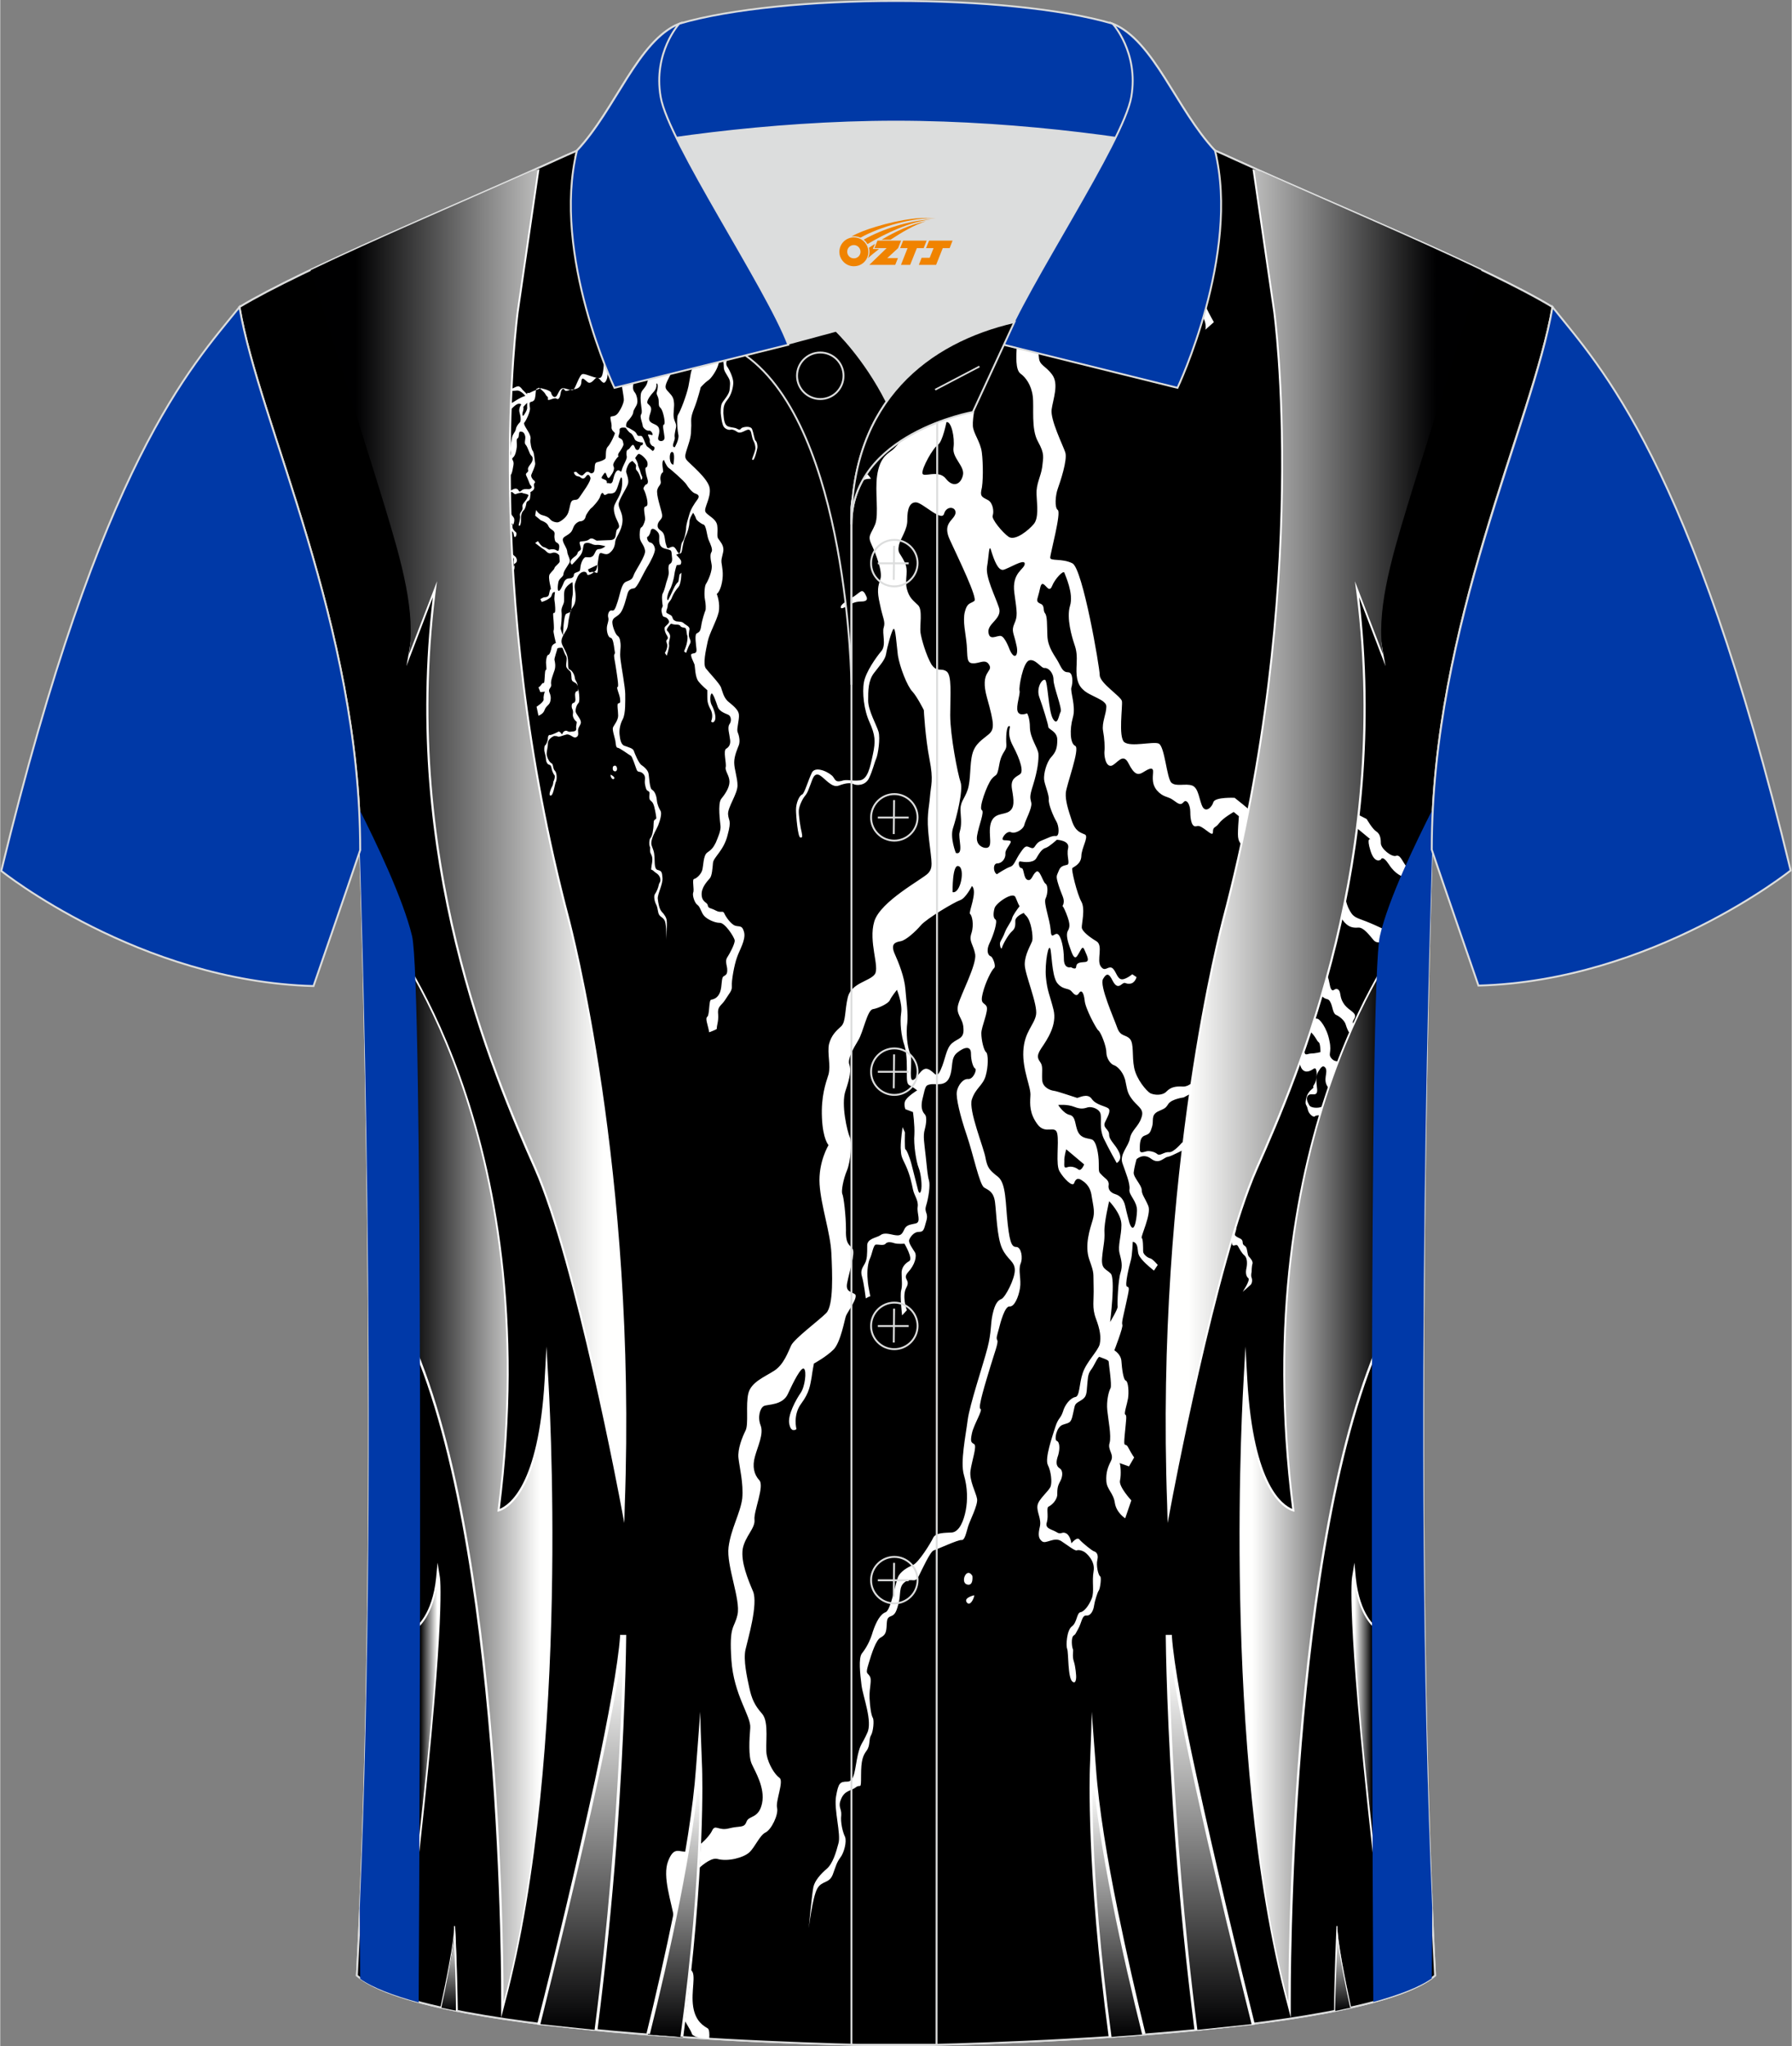 <?xml version="1.0" encoding="utf-8"?>
<!-- Generator: Adobe Illustrator 24.0.1, SVG Export Plug-In . SVG Version: 6.00 Build 0)  -->
<svg xmlns="http://www.w3.org/2000/svg" xmlns:xlink="http://www.w3.org/1999/xlink" version="1.1" id="图层_1" x="0px" y="0px" width="379.8px" height="433.5px" viewBox="0 0 379.85 433.67" enable-background="new 0 0 379.85 433.67" xml:space="preserve">
<rect x="0" y="0" width="379.85" height="433.67" fill="#808080" stroke="none"/>
<g>
	<path fill-rule="evenodd" clip-rule="evenodd" stroke="#DCDDDD" stroke-width="0.4" stroke-miterlimit="22.926" d="M76.32,180.17   c0,0,4.7,137.2-0.7,238.5c15.6,13.1,104.6,14.8,114.3,14.8s98.7-1.7,114.3-14.8c-5.3-101.4-0.7-238.6-0.7-238.6   c0-47.8,21.3-90.3,25.6-115c-13.7-8.3-45.4-21.3-67.4-31.3c-5.8-2.7-10.7-4.6-15.1-5.9h-113.6c-4.3,1.4-9.2,3.3-15.1,6   c-21.8,9.9-53.6,23-67.2,31.2C54.92,89.87,76.32,132.37,76.32,180.17z"/>
	<path fill-rule="evenodd" clip-rule="evenodd" stroke="#DCDDDD" stroke-width="0.4" stroke-miterlimit="22.926" d="M76.32,180.17   c0,0,4.7,137.2-0.7,238.5c15.6,13.1,104.6,14.8,114.3,14.8s98.7-1.7,114.3-14.8c-5.3-101.4-0.7-238.6-0.7-238.6   c0-47.8,21.3-90.3,25.6-115c-13.7-8.3-45.4-21.3-67.4-31.3c-5.8-2.7-10.7-4.6-15.1-5.9h-113.6c-4.3,1.4-9.2,3.3-15.1,6   c-21.8,9.9-53.6,23-67.2,31.2C54.92,89.87,76.32,132.37,76.32,180.17z"/>
	<g>
		<path fill-rule="evenodd" clip-rule="evenodd" fill="#FFFFFF" d="M150.32,432.07c0.1-1.1,0-2-0.3-2.2c-0.8-0.5-2.6-1.4-3.1-4.6    c-0.5-3.3,0.7-6.8-0.4-7.7c-1.1-0.9-1.4-1.6-0.7-4s1.3-3.5,0.6-5.1c-0.7-1.5-2.1-6.9-1.7-8.3s5.2-6.9,7.4-6.2    c2.2,0.6,5.5-0.3,6.7-1.4s2.2-3.6,3.4-4.2c1.3-0.6,2.8-3.8,2.5-5.2c-0.4-1.4,1.5-5.7,0.5-6.4s-2.3-2.8-2.7-4.8    c-0.4-2.1,0.6-7-1-8.8s-2.2-3.2-2.7-5.5s-1.3-5.9-0.8-8.1s2.7-9.6,1.6-12.3c-1.1-2.6-2.6-6.2-2.2-9c0.5-2.7,2.7-4.4,2.5-6.2    c-0.2-1.8,2.2-7.2,1-8.4c-1.1-1.2-1.5-2.9-0.9-5c0.6-2.2,1.9-4.8,1.2-6.6s-0.1-3.7,0.7-4.1s4-0.1,5.1-2.6c1.1-2.4,2.8-5.8,3.4-5.3    c0.6,0.5,0.2,3.8-0.7,5.1c-0.9,1.3-2.9,4.8-2.4,6.7c0.4,1.9,1.5,1,1.5,1s-0.8-3,1-5.4s1.9-4,2.2-5.5c0.2-1.5,0.5-3,0.5-3    s2.6-1.4,4.2-3c1.5-1.6,2.3-6.3,2.6-7.1s2.7-4,1.9-4.6c-0.9-0.6-2.1-0.5-1.6-2.6c0.4-2.1,1.7-6.1,1.1-7c-0.6-0.9-1.5-0.9-1.4-4    c0-3.1-0.5-7.2-0.8-7.7c-0.2-0.6,0.2-3,1-4.9s1.1-6.1,0.6-7.1c-0.5-1.1-1.9-6.9-0.9-9.8c1-2.9,1.2-4.5,0.8-5.6s0.8-3.3,1.9-5.1    c1.1-1.8,1.9-6.4,3.1-6.6c1.2-0.2,3.3-1.2,3.6-1.9s1.5-2.2,1.5-2.2s1.2,2.9,0.9,4.9s0,4.9,0.7,6.9c0.6,2,0.5,4.6,0.5,5.9    c0,1.3,0,2.2,0.5,2.5c0.5,0.2,1.7,1.1,1.7,1.1s-1.8,1.1-2.4,2c-0.6,0.8-0.1,2-0.1,2l1.6,0.6c0,0,0.4,2.7,0.3,4.8    c-0.2,2,0.4,5.8,0.9,7s0.8,3.9,0.5,4.9s-0.6-0.1-0.6-0.1s-1-3.9-1.4-5.5s-1.1-3.2-1.3-3.2s-0.1-3.6-0.1-3.6l-0.5-1.1    c0,0-0.4,2.6-0.4,4.4c0.1,1.8,0.1,1.7,1.1,3.8c0.9,2,1.2,3.6,1.5,5s1.2,2.3,1,3.7c-0.2,1.4,0.8,3.2-0.4,3.5    c-1.1,0.3-2,0.2-2.5,1.4c-0.5,1.1-0.9,1.2-1.8,1.1c-0.9-0.1-2.3-0.7-3.2,0c-0.9,0.6-2.9,0.7-2.8,2.3c0,1.6,0,2.8-0.5,3.7    c-0.5,0.9-1,1.5-0.6,2.8s0.8,4.6,0.8,4.6s0.8-0.5,0.9-0.4c0.2,0.1-0.4-1.7-0.5-3.6c-0.2-1.9,0.1-3.7,0.5-4.5s0.7-2.8,1.2-2.9    s1.7,0.3,2.1-0.2c0.4-0.5,1.3-0.3,1.9-0.1s2.1,0.1,2.1,0.1s1.9,3.2,1,3.7s-1.7,1.4-1.6,2.7c0,1.3,0.2,2.4-0.1,3.5s0.2,5.3,0.2,5.3    l1-1.1c0,0-1.1-3-0.1-4.8s-1-1.7,0.4-3.3c1.4-1.5,1.9-3.4,1.4-4.2c-0.5-0.8-1.4-2-1.2-2.6s1-1.7,2-1.7s1.1-0.3,1.6-2.2    c0.6-1.9-0.5-1.8,0-3.4s0.9-4.3,0.6-5.3c-0.3-1-0.4-2.4-0.7-5.2s-0.6-4.2-0.2-5.6c0.4-1.5,0.4-2.7,0.1-3.1s-1.2-1.1-0.5-3.7    c0.6-2.6,0.6-2.6,1.8-2.8c1.2-0.1,3.1,0.5,3.9-1.6s0.1-3.9,1.6-5.1c1.5-1.2,2.9-1.5,2.9,0.2c0,1.6,0.5,3,0.9,3.2s-0.4,2.3-1.5,2.2    s-2.2,1.4-2.4,2.7s0.7,5.1,2.1,9.2c1.4,4.1,2.7,10.5,3.7,11.1s2,0.9,2.3,3.1c0.3,2.3,0.4,7.4,1.5,9.8s2.7,2.7,2.7,4.6    s-2,5.7-2.8,6.1c-0.8,0.3-1.4,1-1.9,3.2s-0.2,3.7-1.1,7.2c-0.9,3.5-3.8,12.1-4.2,15.3c-0.4,3.2-1.6,8.9-0.8,11.6s0.8,5.4,0.4,7.5    c-0.4,2.1-1.3,4.5-2.9,4.7c-1.6,0.1-3.4,0-4,1.1c-0.5,1.1-3.1,5.3-4.3,5.8s-2.7,1.4-3.2,2.6c-0.5,1.3-1.5,7-2.6,7.4s-2,2-2.7,4.1    c-0.6,2.1-1.5,3.6-2.3,4.6s-0.4,4.4-0.1,6.8c0.3,2.4,2.4,7.7,1.2,10.1c-1.1,2.5-1.4,2.1-2,4.7s-0.6,5.6-2.2,5.6    c-1.6,0-1.9,0.3-2.4,3.1c-0.5,2.8,1.1,8.1,0.5,10c-0.5,1.9-1.2,4.3-2.5,5.4s-2.5,2.5-2.8,3.8s-1,8.8-1,8.8s0.8-6.6,1.8-8.4    s2.5-1,3.3-3c0.7-1.9,0.8-2.5,1.6-3.6c0.8-1,1.4-3.4,1-4.4c-0.5-1-1-3.1-0.8-4.6c0.1-1.5-0.8-1.7,0-3.5s2.1-1.6,3.1-2.4    s1.1,0.8,1.1-2.5s0.4-4.2,1.2-5.3c0.8-1.1,0.4-2.4,0.9-3.2c0.5-0.8,0.7-3.2,0.4-3.7s-0.6-2-0.7-4.2s0.6-3.9,0-4.7    c-0.5-0.8-0.9-0.3-0.2-2.6c0.7-2.4,1.6-5,2.5-5.5s1.2-0.9,1.3-2.2s0-2,0.8-2.3s1.2-0.6,1.7-2.6c0.6-2,0-3.7,1.4-4.7    s2.1,0.4,2.9-1.2c0.8-1.6,2.5-5.3,3.2-5.5s5.2-2.3,5.9-2.2c0.7,0.1,1-1.6,1.4-2.9s2.1-4.5,1.9-5.8c-0.2-1.3-1.7-3.9-1.4-6    s1.4-5.2,0.8-5.6c-0.6-0.4-0.9-0.4-0.5-2.3s2.4-5,1.8-5.2c-0.6-0.2,1.2-5.9,2.1-8.9c0.9-3,1.7-5,1.5-5.6c-0.3-0.5-0.1-0.9,0.3-2.4    c0.4-1.6,1.3-4.9,2.3-4.8s1.9-2,2.2-3.9c0.3-1.8-0.4-3.8,0.1-5.1c0.6-1.4,0.1-3.5-0.8-3.6c-0.9,0-1.4-0.4-1.9-4.8    s-0.3-8.7-2.1-10.1c-1.8-1.4-2.2-1.9-2.6-3.9c-0.3-2.1-3.7-10.2-2.9-12.5c0.8-2.4,2.3-2.9,2.9-4.9c0.6-2,0.6-4.7,0.1-5.1    s-1-2.6-1-4s1.6-4.8,1.1-5.7s-1.4-0.4-0.8-2.8s1.9-4.9,2.4-5.3c0.5-0.4-0.3-2.4-0.7-2.5s-1.1-0.9-0.3-2.7c0.9-1.8,1.8-4.8,1.3-5.1    s-0.5-1.3-0.2-2.4c0.3-1.1,3.8-3.5,4.4-2.4c0.3,0.6,0.5,1.3,0.9,2c-0.4,0.5-1.5,2-1.6,2.6s-1.1,1.8-1.5,2.9    c-0.4,1.1-0.8,1.6-1,2.1s0.2,1.9,0.4,1.1c0.2-0.7,1.3-2.7,2.1-3.4s0.7-1.4,0.7-2.3c0.1-0.8,1.3-1.4,1.8-1.6    c0.1,0.2,0.3,0.4,0.5,0.6c1.1,1.1,1.5,4.4,1.3,5.3c-0.3,0.9-1.6,2.9-1.6,5s2.8,8.5,2.4,10.7c-0.4,2.2-2.5,3.6-2.7,7.7    s1.7,7.7,1.5,9.5c-0.1,1.8-0.2,3.7,1.5,6s3.8,0,4.2,2s-0.4,6.6,0.5,8c0.8,1.4,2.8,3.5,3.1,2.4c0.4-1.1,1-0.9,1.5-0.6    c0.4,0.3,1.9,1,2.2,3.5c0.4,2.4,0.7,3.3,0.2,5s-1.8,5.3-0.7,8.4s0.8,2.6,0.9,5.7c0.1,3-0.4,4.4,0.5,6.8s1.1,3.9,0.8,5.4    c-0.4,1.5-2.8,3.7-3.6,6.1c-0.8,2.3-0.6,5-1.6,5.1c-1,0.2-2.2,1.6-2.6,3.1c-0.5,1.5-1,1.3-1.6,3.2c-0.6,1.9-2.3,6.7-1.6,8.1    s0.9,3.6,0.6,4.5c-0.3,1-2.6,2.7-2.8,4.1s0.9,2.8,0.5,4.5s-0.3,2.5,0.5,3.1s2.5-1,4-0.1c1.5,1,2.9,2.1,3.3,2    c0.5-0.2,1.3,0.1,1.6,0.3c0.4,0.2,2.4,1.9,2,4.1s0.2,4.3-0.4,5.8s-1.6,2.8-2.4,2.9c-0.8,0.2-0.7,2.2-1.8,3s-1.3,4.1-1,4.8    c0.3,0.7,0.1,6.1,1.1,6.9c0.9,0.7,0.8-1.2,0.8-1.2s-0.1-1.9-0.5-3.1s0-2.3-0.2-2.6c-0.2-0.4-0.4-2.3,0.1-2.8c0.6-0.5,0.2,0,1-1.4    s0.8-3,1.8-2.9s1.5-1.3,1.6-2.1c0.1-0.8,0.7-2.8,1-3.2c0.3-0.4,0.6-2.8,0.3-3c-0.4-0.2-0.9-2.3-0.6-3.5c0.3-1.2-0.3-1.7-0.7-1.8    c-0.4-0.1-2.5-1.8-3.1-2.5c-0.5-0.7-1.7,0.8-1.7,0.8s-0.2-1.6-1.1-2.1s-1.1,0.4-2.1-0.3c-1-0.6-2.5-0.7-2-2.1    c0.4-1.4-0.2-3.1,0.4-3.3c0.6-0.3,1.9-1.4,1.8-2.8c0-1.5,0.3-1.9,0.7-2.7c0.4-0.8,0.6-2.1-0.2-2.6s-0.8-1.4-0.3-2.8    c0.4-1.4,0.3-2.8-0.3-3s-0.1-2.9,1.2-3.4s1.8-0.2,2.2-2.2c0.5-2,0.2-2.1,1.4-2.8c1.2-0.7,1.5-1,1.6-2.9c0.2-1.9,0.1-2.7,0.8-3.7    c0.8-1,1.5-3,1.9-2.8s1.9,0.6,1.9,1s0.7,4.9,0.4,5.6c-0.4,0.7-0.9,2.7-0.7,4.7s0.9,5.4,0.5,6.9c-0.5,1.5,1,2.4,0.3,3.8    s-1.1,2.5-1,4.3s1.5,2.5,1.8,4.6s2.2,3.3,2.2,3.3l1.3-3.8c0,0-2.7-2.9-2.4-4.2c0.3-1.3,0.1-3.6-0.1-3.7c-0.2-0.1,2,0.7,2,0.7    l1.1-1.9c0,0-0.4-0.5-1.2-2c-0.7-1.5-1.1,0.5-0.8-2.8s0.5-4.1,0.1-4.3c-0.3-0.2,0.4-2.2,0.6-3.4c0.2-1.2,0.1-3.6-0.5-3.8    c-0.5-0.2-0.8-2.6-0.9-4.1c-0.1-1.5-1.5-2.3-1.5-2.3s1.9-4.9,1.7-5.4s0.2-1.8,0.8-4.6c0.6-2.8,0.8-3.4,0.2-3.5s0.5-4.6,0.8-5.6    s0.4-3.9,0.4-3.9s0.8,0,1,1.2s0,1.4,0.9,2.5s2.6,2.4,2.6,2.4l0.8-1.2c0,0-1.1-1.3-1.6-1.4s-1.5-0.8-1.5-1.5s0-2.7-0.3-2.8    c-0.3-0.2,2.1-5.1,1.4-6.8c-0.7-1.7-1.4-2.4-1.4-3.4s-1.8-2.7-1.7-3.7s0.6-2.8,0.6-2.8s1.4-1.4,3.1-0.1c1.7,1.3,2.7-0.3,3.5-0.4    c0.8-0.1,4.1-1.9,4.1-1.9l-1-1.2c0,0-1.8,2.2-2.8,2.1c-1.1-0.1-1.9,0.9-2.5,0.4s-1.6-0.7-2.2-0.6c-0.6,0.1-1.5,0.6-1.5-0.3    c0-0.9-0.1-2.6,1-3s1.2-0.6,1.6-1.9s-0.3-2.4,1.2-3.2c1.5-0.7,1.6-0.6,2.3-1.7c0.8-1,3.2-1.3,3.2-1.3l2.6-1.4l0.1-2.6    c0,0-1.3,1.7-2.8,1.7c-1.6-0.1-2.6,0.1-3.5,1c-0.9,1-2.7,0.8-3.5,0.4c-0.8-0.5-2.9-2.9-3.4-5.4s0-5.1-0.9-6.1s-2-0.4-2.7-2.4    s-3.8-8.9-3-10.3c0.8-1.4,1.3-1.1,2,0.3c0.7,1.4,1.3,1.4,2,0.8c0.8-0.6,0.6,0,1.7-0.1c1.1-0.1,1.4-1.4,1.4-1.4l-0.9-0.6    c0,0-1.7,1.4-2.5,1c-0.8-0.3-1.1-2.1-1.9-2.4c-0.9-0.3-1.4,1-2.3-0.3c-0.9-1.3,0.6-4.4-0.9-5.3c-1.5-0.9-2.9-2-3.1-2.8    c-0.1-0.8,0.8-4-0.1-5.6c-0.9-1.6-2.2-6.9-1.9-7.1c0.3-0.3,1.8-0.8,1.9-2.5c0-1.7,1.6-4.1,0.8-4.6c-0.8-0.4-2-0.5-2.8-2.9    s-1.4-4.3-1.3-5.9c0.1-1.6,3.1-9.5,2-10s-1.2-3.5-0.5-6c0.7-2.4-0.6-5.5-0.3-6.4s0.4-3.2-0.7-3.2s-1.4-0.9-2.1-2.2s-2.2-3-2.3-5.5    c-0.1-2.4,0-4.2-0.5-4.8s0-1.6-0.9-2c-0.9-0.4-0.9-0.6-0.5-1.9s0.4-2.5,1-2.3c0.7,0.3,1.3,1.9,1.9,0.4c0.6-1.5,2.4-3.4,2.6-2.8    c0.2,0.6,2,4.4,1.2,7s0.4,6.6,0.9,8.1c0.5,1.4,0.6,2.4,0.5,4.4c-0.1,1.9-0.1,4,1.4,5.3c1.4,1.4,5,2.1,4.9,3.6c0,1.5-1,3.4-0.7,5.1    c0.3,1.6,0.4,3.5,0.3,4.3c-0.1,0.8,0.2,3.4,1.5,3.1c1.2-0.4,2.4-2.9,3.6-0.5c1.2,2.4,2,2.5,2.9,2s2.1-1.4,2.3-0.5    c0.1,0.9-0.5,2.6,0.8,4.2c1.4,1.6,2.3,1.2,3.5,2.1s1.6,1.1,2.2,0.4s1.4,0.5,1.4,2.1s0.3,3.4,1.4,3c1.1-0.4,3.4,2.6,3.4,1.3    s0.5-0.8,1.3-1.9c0.8-1.1,3.1-2.4,3.1-2.4l1.1,0.9c-0.1,1.2-0.2,2.8-0.2,3.8c0,1.8,0.7,2.2,1.4,2.6c0.6,0.5,0.4,1.4-0.1,2.9    s0.8,6.4,1.4,7.3s-1.8,3.1-2.7,4.2c-0.9,1.1-1.1,1.9-1,2.8c0.1,1-1.1,4.4-1.7,4.8c-0.6,0.4-1.4,4.2-1.7,5.3    c-0.3,1,0.6,4.8,0.8,5.7c0.2,0.9-0.9,2.2-1.3,2.3s-0.8,0.9-0.6,1.1c0.3,0.3,0.3,1.1,0,1.7c-0.3,0.6,0.2,1.8,0.8,2.4    c0.6,0.6,0.1,0.5,0.2,1.6s-0.3,2.3,0.5,3.2s0.5,1.8,0.6,3.4s0.9,1.5,1,3.4s-0.4,3-0.2,4.7c0.2,1.6,0.7,0.6,0.7,0.6    s-0.3-3.4,0.1-4.3c0.4-0.8,0.2-1.3,0-2.1s-0.7-1.4-0.3-2.6c0.5-1.3-0.9-2.4-1.3-4.4c-0.5-2-0.5-1.4-0.2-1.7    c0.2-0.3,2.1-0.1,2.5-0.2c0.4-0.1,1.5,0.4,2.5,1.1c1,0.6,1-0.3,2-0.3c1.1,0,0.2,3.1,0.4,4.8c0.1,1.6,0.1,1.9-0.2,2.4    c-0.3,0.5-1.6,1.3-1.1,2s-1.2,1.6-1.7,2.4c-0.5,0.8-0.4,2.9,0,3.1c0.3,0.1,0.1,0.6,0,1.4c-0.1,0.8-1.2,1.7-1.6,1.9    c-0.5,0.2-0.6,1.5-0.1,2.1s0.8-0.7,1-1.4c0.3-0.7,0.9-1,1.3-0.5c0.4,0.4,0.5,1.8,0.1,2.3c-0.3,0.6-0.4,2.3,0.2,2.8    s-0.4,1.3-0.6,1.8c-0.3,0.5-1.3,1.2-1.3,2.5c0,1.2-2,1.4-2.4,2.2s-0.7,1.6,0,2.4c0.7,0.7,0,0.5,0.1,2.4c0,1.9,0.3,2.4,0.9,3.2    c0.6,0.8,0.2,1.9,0.3,3.2c0.1,1.4,0.9,0.1,1.3,0.8s0.8,1.5,1.4,2s0.6,1.8,0.4,2.7c-0.2,0.9-0.1,1.7,0.4,2.1s-1.2,2.9-1.2,2.9    s1.4-1.2,1.7-1.5c0.3-0.3,0.4-1,0.2-1.5c-0.2-0.5,0-1.2,0-1.2s0-1.3,0.2-1.8c0.1-0.5-0.5-1.2-0.8-1.5s-0.3-1.6-0.6-2    c-0.3-0.4-0.7-0.3-0.7-1.1c-0.1-0.7-0.7-0.7-1.3-1.1c-0.6-0.4-0.3-0.5-0.1-1.4s-0.8-1.1-0.6-2.3c0.2-1.1-0.5-0.7-0.5-1.3    c0-0.6,0-0.7-0.2-1.5c-0.2-0.9-0.1-0.7,0.1-1s0.3-1.3,0.4-1.9c0.1-0.6,0.7-1.1,1.3-1.2c0.5-0.1,1.1-0.2,1.2-0.8    c0.1-0.5,0.4-1.2,1.2-1.9c0.9-0.6,0.5-1.1,0.5-2.4c-0.1-1.3-0.4-1.5,0-2.3s-0.1-3.4,0.1-3.9c0.1-0.5-0.5-1.7-1-2.9    c-0.5-1.3,0-0.9,0.5-1.1c0.5-0.2,0.3-2,0.8-3.3s1.6-1.5,2.1-2.1c0.6-0.6,0.3-2.6,0.1-3.8c-0.2-1.1,0.1-3.3,0.2-3.9    c0.1-0.7-1.8-2.4-2.2-2.7c-0.4-0.4-1.4-1-2.2,0.1c-0.8,1-0.8-0.8-2.2-1.3c-1.4-0.5-1.7-0.1-2.5-1s-0.2-1.1,0.4-2s1.3-2.5,2-3.6    s-1-1.6-0.4-2.8s-1-2.9-1.1-4.6c-0.2-1.7,0.4-2,1-2.4c0.6-0.5,1.9-3.6,2.7-4.2c0.9-0.7,0.3-2.3,0.8-3.9c0.5-1.6,1.4-1.7,2.3-1.6    c0.9,0.1,0,2.7,0.7,3.4s-0.2,2.5-0.3,4.2c-0.1,1.8,0.1,4,0.9,5.1s-0.8,0.9-0.6,3.5c0.2,2.6,0,2.6,0.2,4.1c0.3,1.5,1.9,1.8,2.7,1.2    c0.8-0.6,1.2-0.3,1.5,0.9c0.4,1.1,1.2,2.8,1.9,2.4c0.6-0.4,1,0.4,1.1,2.1c0,1.7,0.3,5.6,1.1,6.6s1.9,0.3,2.5-0.1    c0.6-0.4,0.7,1,0.5,2.2s-0.8,1.4-0.6,1.7c0.2,0.3-1.1,0.6-1.5,2.3s0.1,1.3,0.3,2.4s1.3,1.8,1.5,1.5c0.3-0.3,1.7-0.3,2.3,0.1    c0.5,0.4,1.3,0.4,2,0c0.6-0.4,1.3,0.9,1.1,1.5c-0.2,0.6-0.5,3.2,0,4s0.2,2.6,0.2,4.4c0.1,1.8,0.7,1.5,0.7,1.5l0.9-1.7    c0,0,0-2.1,0.3-2.9c0.3-0.8-0.1-2.6,0-4.3s0.8-0.9,1.1-2.5c0.3-1.7,0.6-3.1-0.4-4.4c-1-1.3-2.5-3.9-2.3-4.8    c0.2-0.9,2.3-0.2,2.7-0.1s1.3,2.6,1.9,3.6s2,1.2,2.5,0.5c0.6-0.7,2.1-0.6,2.1-0.6l-0.2-3.7c0,0-1.2,1.1-1.9,1.9s-2.3-0.3-2.3-0.3    s-0.2-1.8-0.2-3.3s1.5-1.3,1.8-1.8c0.2-0.5,0.6-2.2-0.3-3.6c-0.9-1.3-1.1-1.3-1-2s-0.2-1.8-0.8-1.7c-0.5,0.1-1.5,1.3-2,0.6    s0.6-1.1,0.3-1.9s-1.7-1.2-2.5-2.6c-0.8-1.3-0.4-2.4-1.1-2.8s-0.9,0.6-1.4,0c-0.4-0.6-0.4-2.1-0.8-2.7c-0.4-0.6-1.6-0.5-1.9,0    s-2-0.4-2.7-0.3c-0.8,0.1-1.3-0.1-2,0.4s-3.7-0.5-4.1-0.7s-1-1.7-0.4-3.1c0.6-1.5,0.3-4.5,0.3-6.4s-1-2.8-0.9-4.1s-0.6-2.7-1-3.3    c-0.5-0.6-0.3-2.5,0.6-4.5s-0.3-4.1-0.3-4.1l0,0c0.2-0.1,0.4-0.3,0.8-0.3c1,0.2,2.1,1.7,3.4,4.1c1.3,2.4,3.1,1.3,4.3,1.3    s1.8,2.2,2.4,4s1.5,1.7,3.2,2.1c1.7,0.4,0.4,1.5,1.5,2.9c1.1,1.5,2.1,1.7,3.3,1.6c1.2-0.1,2.5,1.8,3.3,2.7s2.2,0.2,3.6,0.1    s4.6,0.4,4.6,0.4s-0.7-5.3,0-3.3s-4.3,1.3-4.3,1.3s-3.2-1.6-5.5-2.5s-2.8-0.8-3.8-2.9c-0.9-2.1-0.3-2.4-1-2.8    c-0.8-0.4-2-1-3.4-2.5c-1.3-1.5-3.1-3.3-4.8-3.3c-1.6,0-5-4-5-4s-2-2.4-3.7-3.6c-0.1-0.1-0.2-0.2-0.3-0.2c1-0.8,2.7-1.9,3.8-1.4    c1.6,0.7,4.7,1.9,5,0.8c0.4-1.1,1-0.8,1.9-0.5s3.9,1.8,4.1,1.3s2.5,0.4,2.5,0.4l2.1-1.6l3.5,2.9c0,0-0.9-0.5,0,2.4    s2.2,1.9,2.2,1.9s0.3-1.1,1.7,1c1.4,2.2,3,2.6,3,2.6l3.2,1.9l0.7-3.6c0,0-1.9,1.2-3.1-0.3c-1.1-1.5-1.4-2.7-2.3-2.4    s-3.2-1.5-3.2-2.7c0-1.1-0.2-2-1-2.5s-2-2.6-2-2.6l-3.5-1.8c0,0-1.9,1.5-3.4,1.4s-2.6-1.5-3.8-1.3c-1.2,0.2-1.2,1.1-2.1,0.7    c-0.9-0.4-1.9,1.4-2.5,1s-2.3-2.2-3.2-2.7c-0.9-0.5-2.1,0.9-2.1,0.9l-2.3,1.7l0.1-0.5l-0.9-0.3c-1.1-1.1-4.3-3.6-4.3-3.6l0,0    c0,0-4.1-0.2-4.5,0.9c-0.3,1.1-1.6,2.3-2.3,1s-0.8-4-2.2-4.5s-3.4,0.3-4.4-0.6c-1-0.9-1.4-7.7-2.7-8.3c-1.2-0.5-5.9,0.8-7.3-0.3    c-1.3-1.1-0.3-7.7-0.5-8.7s-4.7-3.8-4.7-5.5c0-1.6-3.6-22.6-5.8-23.7s-4.7-0.4-4.7-1.2s2.4-9.6,1.6-10.1c-0.7-0.5-0.5-3.1,0-4.5    s2.1-6.1,1.6-7.7c-0.5-1.5-3.2-6.9-2.9-9.1s1.6-5.4,0.1-7.4s-2.7-1.9-2.8-3.7c-0.1-1.8-1.5-6.2-1.1-7.9c0.4-1.7,1-4.3,0.6-5.4    c-0.4-1-1.4-2.8-1.5-5s0.5-4.6,1.2-6.1s0.9-3.8,0.9-5.2s0.3-6.7,2.4-9.1c2.1-2.5,2.5-5.8,2.1-6.2c-0.3-0.2-0.8-1.6-0.9-3.2    c-1.3,0-2.5-0.1-3.8-0.2c0,0.5-0.1,1.1-0.2,1.6c-0.3,2.5,0.4,3.8-0.4,5c-0.8,1.2-2.3,4.3-2.8,6.9c-0.5,2.6,0.5,3.9-0.2,6.1    c-0.7,2.2-1.4,4.5-2,6.5s-1,2.9-0.3,5.7c0.8,2.8,1.8,3.3,1.5,5.6c-0.3,2.4,0,6.8-0.2,8.7c-0.1,1.9-0.3,4.9,0.8,5.7    c1.1,0.8,2.3,2.4,2.6,4.8s-0.4,6.9,1.1,9.6s1.1,3.3,0.9,5.4c-0.3,2.1-1.3,3.5-1.2,5.8s0.5,5-0.6,6.3s-3.9,3.6-5.3,2.7    c-1.3-0.9-3.7-3.8-3.4-4.5c0.3-0.8,0.1-2.7-1-3.3s-1.7-0.7-1.4-2.1c0.4-1.4,0.4-5.7,0.1-8c-0.3-2.3-1.8-4-1.9-5.6    c-0.1-1.7,0.6-5.4,1.1-5.9c0.4-0.5,1.2-2,1-3.1s-0.2-2.9,0.6-3.1c0.8-0.1,1.7-1.2,2.2-2.8s1.6-6.3,1.1-6.8s-1.2-0.9-0.8-2.1    s2.1-4.2,1.5-4.9c-0.6-0.8-0.7-1.4-0.6-2.4c0.1-1-0.3-1.8,0-3.6c0.2-1.8,1.1-3.9,0.9-4.9c-0.3-1,0-2.2,0.7-4.5s0.6-3.5,1-5    s0.9-2.7,1.5-3.6c0.6-0.9,1.6-3.2,1.3-4s0.1-2.2,0.7-3.9c0.3-0.8,0.6-1.6,0.7-2.3c-0.7,0-1.3,0-2-0.1h-0.1    c-0.9,1.4-1.7,2.8-2.6,4.1c0,0.8,0,1.7-0.3,2.6c-0.6,2-3.4,7-3.6,8.5c-0.2,1.6-1,4.6-1.4,4.7c-0.4,0.1-1.8,1.6-2.1,3.6    c-0.3,1.9-0.5,6.4-1.2,8.2s-1.7,3.4-2.7,5.3s-2.7,2.7-3.2,2.8c-0.5,0.2-2.8,3.1-2.9,4.5c-0.1,1.5-0.1,3.5-0.5,5.1    c-0.5,1.6-1.7,2.4-1.9,4.7c-0.2,2.2,0.4,4.9-0.2,6.6c-0.6,1.7-4.1,6.6-5.4,7.5c-1.3,0.9-2.6,1.9-3.1,5.3s0.4,8.1-0.4,10.3    c-0.9,2.2-1.7,2.4-0.8,4.3s2.4,5.8,1.9,7.3c-0.5,1.6-0.8,2.4-0.1,5.4c0.6,3,1.2,3.6,0.8,4.9c-0.4,1.2,0.6,3.7-0.5,5    s-3.3,4.4-3.7,6.6c-0.4,2.2,0,5.9,1.2,8.5c1.2,2.7,1.3,4,0.7,6.8s-1.1,5.3-2.8,5.5s-2.7-0.3-3.8,0.1c-1.1,0.3-1.3,0-1.8-0.8    s-3.6-2.5-4.5-1c-0.8,1.6-1.6,4.5-2.1,4.7c-0.6,0.2-1.3,1.8-1.3,3.2s0.4,5.8,0.9,5.9c0.6,0.1,0.4-0.4,0.3-1.1    c-0.2-0.7-0.7-3.7-0.6-4.7s0.8-2.4,1.3-3c0.6-0.7,0.8-1.5,1.2-2.5s0.7-2.5,1.9-1.9c1.2,0.7,2.6,2.8,4.1,2.2    c1.6-0.6,2.5-0.6,3.1-0.3s2.5,0.4,3.3-1.3s1.1-3.2,1.5-4.1c0.4-0.9,0.9-4.3,0.5-5.7s-2.2-4.5-2.2-6.6s0-4.2,1.2-5.8    s2.4-2.8,2.6-4.1c0.2-1.3,1.2-5.1,1.6-5.3c0.4-0.2,0.6,3.1,0.9,5.6c0.4,2.5,2,6.6,3.1,7.7c1,1.1,2.4,3.9,2.4,3.9s0.3,5.8,1.2,10.4    c0.9,4.6,0.3,5.4,0.1,8s-0.8,3.9-0.2,9s0.9,6-0.2,7.2c-1.1,1.2-10.1,5.9-11.4,10.2c-1.3,4.3,1.2,9.7,0.1,11.2    c-1.1,1.5-4.9,1.8-5.7,4.8c-0.7,2.9-0.4,5.2-1.4,6.2c-1.1,1-2.1,1.9-2.6,3.8c-0.4,1.9,0.4,4.5-0.1,6.4c-0.6,1.9-1.6,4.6-1.4,9.2    c0.2,4.6,1.4,5.8,1.4,5.8s-2.2,3.6-1.9,8.3c0.3,4.6,2.3,10.3,2.5,14.6c0.2,4.2,0.5,11.1-1.1,12.7s-6.6,5.3-7.4,6.8    c-0.7,1.5-1.6,4.1-3.6,5.4s-4.9,2.4-5.5,4.8s0.1,6.5-0.6,7.9s-1.7,3.9-1.5,5.8s1.1,5.4,0.8,8.6c-0.4,3.1-2.4,6.4-2.9,10.3    s2.6,11.1,1.9,14.3c-0.7,3.1-1.8,2.1-1.3,9.6s4.2,11.9,4,14.4s-0.4,6,0.3,7.6s2.9,5.1,2.2,8.4s-2.8,2.5-3.3,3.9s-1.4,0.8-3.7,1.4    s-2.9-1-3.6,0.5c-0.7,1.5-3.5,4.1-5.2,4.4s-2.8-1.3-4.1,2s0.7,8.6,1.3,12.4c0.6,3.7,0.6,11.7,0.1,13.8c-0.5,2.1,0.6,3.8,1.8,6.9    c0.7,1.7,1.5,2.5,1.9,3.7C147.52,431.87,148.92,431.97,150.32,432.07L150.32,432.07z M238.62,29.07c1.4,0.2,3.1,0.6,5.1,1    c0.1,0.1,0.2,0.2,0.4,0.4c1.1,1.3,0.8,3.9,0.7,5.4c0,1.5,0.1,9.1,2.9,10.6s3.7,4.5,3.2,5.3s0.4,2.4,1.5,3.9c1.1,1.4,2,3.1,1.8,5    s3.1,7.6,3.1,7.6l-1.8,1.6c0,0,0.5-2.1-1.4-3.5s-3.1-3.2-2.8-5.3c0.4-2,0-4.8-1.1-5.8c-1.1-1.1-2.4,0-2.7-2.8s-0.6-2.7-2.3-6    s-3.3-1.5-2.5-4.3s1-4.8-0.6-7.1s-2.2-0.8-2.9-3.3C239.02,30.67,238.82,29.77,238.62,29.07L238.62,29.07L238.62,29.07z     M127.92,32.07c-0.2,0.2-0.4,0.4-0.6,0.5c-0.6,0.5-1.2,1.1-1.2,2s-2.1,3-2.1,3l0.8,1c0,0-0.1-1,0.9-1.4c1.1-0.4,1.8-1,1.8-2    s0.4-2.1,1-2.5c0.6-0.3,1.2,0.3,1.6-0.9c0-0.1,0.1-0.2,0.1-0.3C129.42,31.67,128.62,31.87,127.92,32.07L127.92,32.07L127.92,32.07    z M141.92,28.77c0.8-0.1,1.4-0.1,1.7-0.1c0,0,0,0.1-0.1,0.1c-0.3,0-0.4,0.6-0.7,0.8C142.42,29.77,142.42,29.17,141.92,28.77    L141.92,28.77L141.92,28.77L141.92,28.77z M144.02,28.67c0.6,0,1.3-0.1,2-0.2c0.2,0.7,0.5,1.6,0.5,2.4c0.1,1.2-0.5,1.6-0.4,2.7    c0.2,1.1,0.4,2.2,0.5,3.1c0.1,0.9,0.3,1.4-0.3,2.5s-1.1,1.2-1.2,2.3c0,1.1-0.5,3-0.5,3.9c-0.1,0.8-0.2,2.2-0.8,2.4    s-1.3,0.8-1.7,1.8c-0.3,1-0.3,3.1-1.3,4.1c-0.9,1-0.8,1.3-0.8,2.3s0.4,1.7,0.2,2.8s-0.6,2.2-0.2,2.9c0.4,0.7,1.7,2.1,2.4,1.9    c0.7-0.2,2.1-1.2,2.1-1.6s0.2-1.2,0.8-1.4s0.9-0.1,0.8-0.8c-0.1-0.7,0.2-2.6,0.5-3.6s1.2-1.5,1.4-2.3c0.2-0.7,0.1-2.5-0.1-2.8    c-0.2-0.3-0.5-1-0.3-1.5s0.3-1.3-0.1-1.4c-0.4-0.1-0.8-0.8-0.9-1.5c-0.1-0.8-0.3-3,0-3.2s0.6-0.3,0.5-0.8s-0.7-2.1-0.4-2.4    c0.4-0.3,0.5-0.5,0.5-1c0-0.4,0.3-0.8,0.3-1.6s-0.3-1.9-0.1-2.3c0.2-0.4,0.1-1,0-2.1c-0.2-1.1,0-1.6-0.1-2.4    c-0.1-0.7-0.2-1.3-0.5-1.8c-0.1-0.2-0.3-0.6-0.3-1c0.5,0,1.1-0.1,1.7-0.1c0.3,1.1,1.1,3.4,1.1,4.1c0,0.7,0.2,2.2,0.4,2.3    s0.8,1,0.8,1.9s-0.2,2.9,0,3.8c0.2,0.9,0.6,1.7,0.9,2.7c0.4,1,1.2,1.5,1.4,1.7c0.2,0.1,1.2,1.7,1.1,2.4c-0.1,0.7-0.2,1.6-0.1,2.3    c0.1,0.8,0.7,1.3,0.6,2.3c-0.1,1-0.6,2.1-0.4,3c0.2,0.8,1.6,3.4,2.2,4s1.2,1.2,1.1,2.8c0,1.6-0.8,3.5-0.5,4.6s0.7,1.3,0.1,2    c-0.6,0.8-1.6,2.3-1.5,3c0.2,0.8,0.2,1.2-0.4,2.4c-0.6,1.3-0.9,1.5-0.8,2.1c0.1,0.6-0.6,1.6-0.1,2.3c0.5,0.7,1.3,2.4,1.3,3.4    s-0.4,2.6-1.2,3.6s-0.9,1.6-0.9,2.9c0.1,1.3,0.2,2.5,1,2.8s1.4,0.2,1.9,0.5s0.7,0.2,0.9-0.1c0.3-0.3,2-0.6,2.3,0.2    c0.3,0.8,0.5,2.2,0.7,2.4c0.3,0.2,0.5,1,0.4,1.6s-0.6,2.5-0.9,2.5c-0.3,0-0.2-0.2-0.1-0.5s0.6-1.5,0.6-2s-0.2-1.2-0.4-1.5    c-0.2-0.4-0.3-0.8-0.4-1.3c-0.1-0.5-0.2-1.2-0.8-1.1s-1.5,0.9-2.2,0.5c-0.7-0.5-1.2-0.6-1.5-0.5s-1.3-0.1-1.6-1s-0.3-1.5-0.4-2    c-0.1-0.5-0.1-2,0.2-2.6s1.4-1.7,1.6-2.7c0.1-1,0.3-1.9-0.2-2.7c-0.5-0.9-1-1.5-1-2.2s-0.2-2.4-0.4-2.6c-0.2-0.1-0.5,1.3-0.9,2.4    s-1.5,2.7-2.1,3c-0.6,0.4-1.5,1.4-1.5,1.4s-0.6,2.5-1.4,4.5s-0.6,2.4-0.6,3.6c-0.1,1.2,0.1,1.9-0.6,4c-0.7,2.2-0.9,2.6-0.4,3.3    c0.5,0.7,4.6,3.9,4.9,6c0.3,2.1-1.3,4.2-0.9,5c0.4,0.8,2.3,1.4,2.5,2.9c0.2,1.4-0.2,2.4,0.3,2.9c0.4,0.6,0.9,1.1,1,2    s-0.5,1.9-0.4,2.9c0.1,0.9,0.5,2.3,0.1,4.3s-1.1,2.4-1.1,2.4s0.8,1.9,0.4,3.9c-0.5,2-1.9,4.3-2.3,6.1c-0.4,1.9-1.1,4.9-0.4,5.8    s2.9,3.2,3.2,4s0.5,2,1.4,2.9c0.9,0.8,2.3,1.7,2.4,2.9c0.1,1.1-0.5,2.9-0.3,3.6c0.3,0.7,0.6,1.9,0.3,2.8c-0.3,0.8-1,2.3-1,3.7    c0,1.5,0.7,3.2,0.7,4.9c0,1.8-2.1,4.6-2,6.1s0.8,1.1-0.1,4.4c-0.8,3.3-3,4.7-3.1,5.9c-0.1,1.1-0.2,2.8-0.7,3.3    c-0.5,0.6-1.8,1.9-1.7,3.5s1.2,1.5,1.3,2.2s0.6,0.5,1.7,1.1c1.1,0.6,1.5-0.1,1.8,0.6s1.4,2.3,2.3,2.6s1.5-0.2,1.9,1.4    c0.4,1.6-1,3.8-1.5,5.3c-0.6,1.6-1.2,5.1-1.1,6.1c0.1,1-0.6,1.6-1.4,2.9c-0.8,1.3-1.7,1.3-1.5,3.1c0.1,1.6-0.3,2.2-0.3,3.1    c-0.5,0.3-1.1,0.5-1.6,0.7c-0.3-1.7-0.9-2.9-0.4-3.3c0.5-0.4,0.3-3.5,0.8-3.6s1.4-0.3,1.9-1.6c0.5-1.4,0.2-3.1,0.8-3.4    c0.6-0.3,0.8-0.6,0.7-1.7c-0.2-1.1-0.4-1.7,0.1-2.4c0.4-0.6,1.6-2.8,1.5-3.5s-2.1-3.8-3.2-3.7c-1.1,0-2.7-0.8-3.3-1.5    s-0.8-1.9-1.4-2.3c-0.6-0.4-1.1-2-0.9-2.6c0.3-0.6-0.3-2.8,0.2-2.9c0.5-0.1,1.4-0.9,1.7-1.8c0.3-0.9,0.2-3.2,1.1-3.8    c0.9-0.6,1.3-1.1,1.8-2.1c0.4-1,1.1-2.5,1-3.5s-0.6-4.6,0.1-5.7c0.8-1,1.8-2.4,1.8-3.7s-1-2.3-0.8-3.1s-0.6-3.5,0.1-3.9    c0.7-0.4,1-1.1,0.8-2.1c-0.1-1-0.6-2.4-0.1-3.1s0.3-1.6-0.1-1.9c-0.4-0.3-2-0.6-2.4-1.8s-1-2.9-1.3-2.8c-0.3,0.2-0.4,1.6,0,2.4    c0.4,0.7,1.1,2.5,0.7,3.3c-0.4,0.8-0.8,0.2-0.8,0.2s0.6-1.2-0.1-2.5c-0.7-1.3-0.7-2-0.7-2.7s0-1.4,0-1.4s-1.2-1-1.9-1.9    s-0.7-3.1-0.8-3.5s-1.1-2.1-0.6-2.3s1.1,0,1-1s-0.4-2.9,0-3.3c0.4-0.3,0.8-0.2,1-1.6c0.2-1.4,0.8-3.1,0.9-3.3    c0.1-0.2,0.1-1.4-0.1-2.3c-0.2-1-0.1-2.8,0.2-3.3c0.3-0.4,1.5-2.8,1.2-4.2c-0.3-1.4-0.3-2.2,0-2.6c0.3-0.5-0.2-1.6-0.6-2.5    c-0.4-0.9-0.5-3.1-1.1-3.3c-0.6-0.2-1.6-1-1.6-1.3c-0.1-0.4-0.6-1.2-0.6-1.2s-0.8,1.1-0.8,2s-0.4,2.2-0.8,3s-0.6,2-0.7,2.6    c-0.1,0.6-0.2,1-0.4,1c-0.3,0-0.9,0.3-0.9,0.3s0.8,0.8,1,1.2c0.2,0.5-0.1,0.9-0.1,0.9l-0.8,0.1c0,0-0.4,1.2-0.5,2.1    s-0.6,2.5-0.9,3c-0.3,0.5-0.7,1.6-0.6,2.1c0.1,0.5,0.3,0,0.3,0s0.8-1.6,1.1-2.3c0.3-0.7,0.8-1.3,0.9-1.3c0.1,0,0.3-1.6,0.3-1.6    l0.4-0.4c0,0,0,1.2-0.2,2s-0.2,0.8-0.8,1.5c-0.6,0.8-0.9,1.5-1.1,2c-0.3,0.6-0.8,0.9-0.8,1.5c0,0.6-0.6,1.4-0.1,1.6    c0.5,0.3,1,0.4,1.1,0.9c0.2,0.6,0.4,0.6,0.8,0.8c0.5,0.1,1.2,0,1.6,0.4c0.4,0.4,1.4,0.7,1.2,1.4c-0.1,0.7-0.2,1.2,0,1.7    s0.4,0.8,0.1,1.3c-0.3,0.5-0.8,1.9-0.8,1.9l-0.4-0.3c-0.1,0,0.3-0.7,0.5-1.5s0.3-1.7,0.1-2c-0.1-0.4-0.1-1.4-0.4-1.5    c-0.3-0.1-0.9-0.1-1-0.4c-0.2-0.3-0.6-0.3-1-0.3s-1-0.2-1-0.2s-1.2,1.2-0.8,1.5c0.4,0.4,0.7,0.9,0.6,1.4c-0.1,0.6-0.3,1-0.2,1.6    c0.1,0.5-0.5,2.3-0.5,2.3l-0.4-0.6c0,0,0.8-1.2,0.4-2.1c-0.4-0.9,0.6-0.6,0.1-1.5c-0.6-0.9-0.7-1.8-0.4-2c0.3-0.3,0.8-0.7,0.8-1    s-0.4-0.9-0.9-1s-0.5-0.3-0.7-1.2c-0.1-0.9,0.4-0.8,0.2-1.5c-0.1-0.8-0.2-2,0.1-2.4c0.2-0.4,0.4-1,0.7-2.2    c0.4-1.2,0.6-1.8,0.5-2.5s0-1.3,0.2-1.4c0.2-0.2,0.7-0.3,0.5-1.6c-0.1-1.3-0.1-1.3-0.7-1.5c-0.6-0.2-1.6-0.2-1.9-1.2    c-0.3-1.1,0.2-1.8-0.4-2.5c-0.6-0.7-1.3-1-1.5-0.3c-0.1,0.7-0.5,1.3-0.7,1.3s0,1.1,0.6,1.2s1,0.9,1,1.5s-0.7,2.2-1.7,3.8    c-1,1.7-2.1,4.3-2.7,4.4c-0.5,0.1-1.1,0.1-1.4,1.1c-0.3,1-0.8,3.2-1.5,4.1s-1.5,0.9-1.7,1.7s0.6,2.8,1,3.1s0.6,0.6,0.7,1.7    c0.1,1.1-0.2,1.7,0,3.4s1,5.9,1,7.3c0,1.5,0.1,4.1-0.5,5.3c-0.6,1.1-0.8,2.3-0.7,3.3s0.3,2.2,1.1,2.4c0.8,0.3,1.7,0.5,1.9,1    c0.2,0.6,1.1,2.8,1.7,3.1c0.6,0.4,1.2,1,1.4,1.6s0.2,3.3,0.8,3.6c0.5,0.3,0.9,1.1,1,2.2c0.1,1,0.5,1.8,0.8,2.3s-0.1,2-0.5,3    s-1.8,3.1-1.4,4.3c0.4,1.2,0.5,1.1,0.6,2.4c0.1,1.2-0.1,2.6,0.7,2.8s0.9,0.4,1,1.7s-1.1,3.5-1,4.4s0.3,2.1,0.8,2.7    c0.6,0.6,1.1,1.4,1.1,2c0.1,0.6-0.1,4-0.1,4s0.1-3-0.3-4c-0.4-0.9-1.2-0.8-1.4-1.8s-0.2-1.2-0.5-1.8s-0.5-1.7-0.2-2.1    c0.3-0.4,0.7-1.3,0.8-1.9s0.5-0.6,0.3-1.5c-0.3-0.9-0.9-1-1.4-1.5s-0.6,0.2-0.4-1.2c0.3-1.5,0.1-1.9-0.2-2.5s0-1.1-0.2-1.5    s-0.1-1.5,0.1-1.7c0.2-0.2,0.5-0.8,0.6-1.8c0.2-1,0-1.8,0.3-2.1s0.5,0,0.3-1.1s-0.4-2.4-0.9-2.8s-0.5-0.6-0.5-1.1s0.2-0.9-0.2-1.1    c-0.4-0.2-0.5-0.4-0.7-1.4s0.3-1.6-0.4-2.3s-1.1-0.1-1.4-0.9s-0.9-2.7-1.2-2.9c-0.4-0.2-2.4-1.7-2.8-1.7c-0.4,0-0.4-0.9-0.5-1.5    s-0.7-2.3-0.5-2.8s1.1-1.5,1.1-2.5s-0.3-2.5,0-2.6c0.4-0.1,0.5-0.1,0.4-1s-0.9-2.5-0.5-2.5c0.3,0-0.2-2.8-0.4-4.2    s-0.5-2.4-0.3-2.7s0.1-0.4,0-1.1c-0.1-0.8-0.3-2.4-0.8-2.4c-0.5-0.1-0.8-1.1-0.8-2s0.5-1.6,0.3-2.3s0.2-1.6,0.7-1.5s0.7,0,1.3-1.9    c0.6-1.9,0.8-3.8,1.8-4.2c1-0.4,1.3-0.5,1.6-1.4s2.6-4.1,2.4-5.2c-0.2-1.2-0.9-1.6-1.1-2.6c-0.1-1,0-2.2,0.3-2.3    c0.3-0.1,0.7-1,0.8-1.6s-0.4-2.3-0.1-2.7c0.3-0.3,0.7,0,0.6-1.1c-0.1-1.1-0.6-2.4-0.8-2.7c-0.2-0.2,0.4-1,0.5-1    c0.2,0,0.6-0.3,0.3-1.2c-0.3-0.9-0.6-2.4-0.3-2.4c0.3-0.1,0.4-0.5,0.3-1.1s-1.6-2.1-2-1.7c-0.2,0.2-0.4,0.5-0.6,0.8    c0.2,0.3,0.6,1.1,0.6,1.4s0.4,1,0.5,1.5s0.3,0.8,0.4,1.1c0.1,0.3-0.2,0.8-0.3,0.5c0-0.3-0.4-1.4-0.8-1.8c-0.4-0.4-0.2-0.7-0.2-1.1    c0-0.3-0.6-0.8-0.8-1c-0.1,0.1-0.2,0.1-0.3,0.2c-0.6,0.3-1.1,1.8-1,2.2s0.6,1.5,0.4,2.4c-0.2,0.9-2,3.4-2,4.4s1,1.9,0.8,3.8    s-1.4,3.2-1.5,4s-0.2,1.7-1.2,2.5s-1.9-0.5-2.2,0.3c-0.3,0.8-0.3,3-0.8,3.5s-1.7,1.2-1.8,0.7c-0.1-0.5-0.5-0.5-0.7-0.5    s-1,0.2-1.4,1.3c-0.4,1-0.6,1.4-0.5,2.2c0.1,0.8,0.5,2.6-0.3,3.8c-0.8,1.2-0.6,1.1-0.9,2.4c-0.3,1.3-0.1,2-0.8,3    c-0.6,1-0.9,1.6-0.8,2.3s1.1,2,1.3,3.2c0.2,1.1-0.1,2.3,0.4,2.5s1,1,1.1,1.7c0.1,0.8,0.4,0.7,0.6,1.6c0.2,0.9,0.6,3.3,0.2,3.8    c-0.5,0.5-0.7,1.5-0.6,1.9c0.1,0.5,1.1,1.5,1.1,2.2c0,0.6-0.7,1.1-0.6,1.9c0.1,0.8,0,1.1-0.5,1.3s-1.2-0.8-2-0.6s-1.6,0.6-1.8,0.4    c-0.2-0.1-0.7-0.1-0.8-0.1c-0.2,0.1-1.3,0.6-1.3,1.6s-0.4,1.9-0.2,2.6c0.2,0.8,0.6,1.4,1,1.6c0.4,0.2,0.2,1.1,0.7,1.6    s0.4,2,0.2,2.3c-0.2,0.3-0.5,2.7-1,2.9s-0.3-0.6-0.3-0.6s0.2-0.8,0.5-1.3s0.2-1,0.3-1.1c0.1-0.1,0.4-1,0.2-1.3s-0.1,0-0.4-0.7    s-0.2-1.4-0.7-1.5s-0.7-0.8-0.7-1.1c0-0.4-0.2-1.3-0.3-1.6c-0.1-0.2-0.1-1.3,0.1-1.4c0.2-0.1,0.6-0.9,0.6-1.5s0.3-0.8,0.5-0.7    c0.2,0,1.4-0.5,1.7-0.7s0.8,0.6,0.8,0.6s0.2-0.7,0.7-0.8s0.5,0.3,1.1,0.2s1.3,0,1.2-0.7c-0.1-0.7,0.3-1.4,0-1.5    c-0.3-0.2-0.8-0.9-0.7-1.5s0-0.9-0.2-1.3c-0.1-0.4-0.1-1,0.3-1.1s0.5-0.5,0.4-1.2s0-1.3,0.4-1.3s0.3-1.3-0.3-1.7    c-0.6-0.4-0.9-0.3-0.9-1.3c-0.1-0.9,0-1-0.5-1.4c-0.5-0.5-0.7-0.6-0.6-1.5s0.2-1.2-0.2-1.8c-0.3-0.5-0.5-1.5-0.7-1.5s-1,0-1,0.2    s-0.7,2.1-0.6,2.4c0.1,0.4,0.3,1.3,0,2.2s-0.9,2.3-0.7,3c0.1,0.7-0.7,0.9-0.4,1.6c0.3,0.7,0.4,1.2,0.2,2c-0.2,0.8-0.9,0.9-1.2,1.8    c-0.3,0.9-1.3,1.2-1.3,1.2l-0.4-1.9c0,0,1.6-1,1.5-1.6s0.2-1.6,0.3-1.6c0.1,0-1,0.1-1,0.1l-0.4-1c0,0,0.3-0.1,0.7-0.7    s0.5,0.4,0.6-1.1s0.1-1.9,0.3-1.9c0.2,0,0-1,0-1.6s0.2-1.6,0.5-1.6s0.6-1.1,0.7-1.7c0.2-0.6,0.9-0.8,0.9-0.8s-0.6-2.4-0.5-2.6    c0.1-0.2,0.1-0.8,0-2.2s-0.2-1.6,0.2-1.6c0.3,0,0.1-2.1,0-2.6s0.1-1.8,0.1-1.8s-0.4-0.1-0.6,0.4s-0.1,0.6-0.7,1    c-0.5,0.4-1.5,0.7-1.5,0.7l-0.3-0.6c0,0,0.6-0.4,0.9-0.4s0.8-0.1,0.9-0.5c0.1-0.3,0.2-1.2,0.4-1.2c0.2,0-0.7-2.5-0.2-3.2    s0.9-0.9,1-1.3s1.1-1,1.1-1.4c0-0.5-0.1-1.3-0.1-1.3s-0.6-0.8-1.5-0.5c-0.9,0.4-1.3-0.5-1.7-0.7c-0.4-0.2-1.9-1.4-1.9-1.4l0.6-0.4    c0,0,0.7,1.2,1.3,1.3c0.5,0.1,0.9,0.6,1.2,0.5c0.3-0.1,0.8-0.1,1.1,0c0.3,0.1,0.7,0.5,0.8,0.1c0.1-0.4,0.3-1.2-0.3-1.5    c-0.5-0.3-0.5-0.4-0.6-1.1s0.3-1.1-0.4-1.6c-0.7-0.5-0.7-0.5-1-1.1s-1.5-1-1.5-1l-1.2-1l0.2-1.2c0,0,0.5,0.9,1.3,1.1    s1.3,0.4,1.7,0.9c0.4,0.5,1.3,0.7,1.7,0.6c0.4-0.1,1.7-0.9,2.1-2s0.4-2.3,0.9-2.6c0.6-0.3,1,0.1,1.5-0.7c0.5-0.8,2.6-3.5,2.3-4.2    c-0.3-0.7-0.6-0.7-1-0.1c-0.4,0.5-0.7,0.4-1.1,0.1c-0.3-0.3-0.3-0.1-0.8-0.3c-0.5-0.2-0.6-0.8-0.6-0.8l0.5-0.1    c0,0,0.7,0.8,1.2,0.8c0.4,0,0.7-0.8,1.2-0.8s0.6,0.6,1.2,0.2s0-2,0.8-2.2s1.6-0.5,1.8-0.8s-0.1-1.9,0.5-2.5s1.6-2.8,1.5-2.9    c-0.1-0.2-0.8-0.6-0.7-1.3c0.1-0.8-0.5-2.1-0.1-2.2s1,0,1.6-0.9s1-1.8,1.1-2.5s-0.9-4.7-0.3-4.7c0.6-0.1,0.9-1.4,0.7-2.6    s0.7-2.4,0.6-2.8c-0.1-0.5,0-1.5,0.6-1.3c0.6,0.1,0.8-0.2,1.2-0.7s1.3-1.1,1.6-2.2c0.2-1.1,0.3-1.9,0.6-2.1s0.1-0.7,0.6-0.8    c0.5-0.1,0.5-0.2,0.4-0.8c-0.1-0.6,0-1.2-0.4-1.1s-0.8,0.7-1-0.1c-0.2-0.8-0.9-1.8-1.1-1.6c-0.2,0.2-1.3,1.7-1.1,3s-0.7,2.9-1,3.5    c-0.4,0.6-0.5,1-0.6,1.9s-0.3,1.8-1.1,2.2c-0.8,0.4-2.6,0.3-2.7,1c-0.1,0.7,0.2,1.7,0,2.3c-0.3,0.7-0.5,1.5-0.5,1.9    c0,0.3-0.4,1.5-0.9,1.2c-0.6-0.3-1-1.6-1.8-0.7s-1.2,0.9-1.6,0.5c-0.4-0.3-0.9-0.9-1.1-0.5s0.1,1.2-0.7,1.8    c-0.8,0.5-1.2,0.2-1.9,0.5c-0.7,0.2-0.9,0.3-1.1-0.1c-0.3-0.4-0.7,0-0.8,0.8c-0.1,0.7-0.4,1.5-0.9,1.1c-0.5-0.3-1.9,0.7-1.8,0.1    s-0.2-0.4-0.5-1s-1.4-1.4-1.4-1.4l-0.6,0.3c-0.1,0.5-0.1,1.3-0.2,1.7c-0.1,0.8-0.5,0.9-0.9,1s-0.3,0.6-0.2,1.3    c0.1,0.8-0.9,2.8-1.2,3.1c-0.3,0.3,0.7,1.6,1,2.2s0.4,1,0.3,1.4s0.2,2.1,0.5,2.4s0.4,2.1,0.5,2.6s-0.7,2.1-0.8,2.4    c-0.2,0.4,0.3,1.1,0.5,1.2s0.4,0.5,0.2,0.6s-0.2,0.4-0.1,0.8s-0.2,0.8-0.6,1s-0.1,0.2-0.2,0.7s0,1.1-0.5,1.3s-0.3,0.7-0.6,1.4    c-0.2,0.7-0.6,0.6-0.8,1.4c-0.2,0.8,0,1.4-0.2,2.1s-0.4,0.2-0.4,0.2s0.4-1.5,0.3-1.9s0-0.6,0.2-0.9s0.4-0.5,0.3-1.1s0.6-1,1-1.8    s0.3-0.6,0.2-0.7c-0.1-0.2-1.1-0.3-1.2-0.4s-0.8,0-1.3,0.2s-0.5-0.3-1-0.4s-0.3,1.4-0.5,2.1s-0.2,0.8-0.1,1.1    c0.1,0.3,0.7,0.8,0.4,1c-0.3,0.2,0.5,0.9,0.7,1.3s0,1.3-0.2,1.4c-0.2,0-0.1,0.3-0.1,0.6c0,0.3,0.5,0.9,0.7,1s0.2,0.8-0.1,1    c-0.3,0.2-0.3-0.4-0.4-0.8c-0.1-0.3-0.4-0.5-0.6-0.4s-0.4,0.7-0.2,1c0.1,0.3,0,1.1-0.3,1.2s0.1,0.6,0.2,0.9s0.6,0.7,0.5,1.3    c-0.1,0.5,0.9,0.9,1,1.3c0.2,0.4,0.2,0.8-0.2,1.1c-0.4,0.2-0.1,0.2-0.2,1.1c-0.2,0.9-0.3,1-0.7,1.3c-0.3,0.3-0.2,0.8-0.4,1.4    c-0.2,0.6-0.5-0.1-0.7,0.2c-0.2,0.2-0.5,0.6-0.8,0.7s-0.4,0.7-0.4,1.2c0,0.4-0.1,0.8-0.4,0.9s0.4,1.5,0.4,1.5s-0.6-0.7-0.7-0.9    c-0.1-0.2-0.1-0.5,0-0.7s0.1-0.5,0.1-0.5s0.1-0.6,0.1-0.8c0-0.3,0.3-0.5,0.5-0.6s0.3-0.7,0.5-0.8c0.2-0.1,0.4-0.1,0.5-0.4    s0.4-0.2,0.7-0.3c0.3-0.1,0.2-0.2,0.2-0.6c-0.1-0.4,0.5-0.4,0.5-0.9s0.3-0.3,0.3-0.5c0.1-0.3,0-0.3,0.2-0.7c0.2-0.3,0.1-0.3,0-0.5    s0-0.6,0-0.9s-0.3-0.6-0.5-0.7c-0.3-0.1-0.5-0.3-0.6-0.5c0-0.3-0.1-0.6-0.5-1s-0.2-0.6-0.1-1.1c0.1-0.6,0.3-0.6,0.2-1    c-0.2-0.4,0.3-1.5,0.3-1.7c0-0.3,0.3-0.7,0.7-1.2s0.1-0.4-0.2-0.5c-0.2-0.2,0-0.9-0.2-1.6c-0.2-0.6-0.7-0.9-0.9-1.2    c-0.2-0.4,0-1.2,0.2-1.7s0.2-1.5,0.2-1.8s1.1-0.8,1.3-0.9s0.8-0.3,1.1,0.3c0.3,0.6,0.5-0.2,1.2-0.3c0.7-0.1,0.8,0.1,1.3-0.1    c0.5-0.3,0.2-0.5-0.1-0.9c-0.2-0.5-0.5-1.3-0.8-1.9s0.6-0.6,0.4-1.2s0.7-1.2,0.9-1.9c0.2-0.7,0-0.9-0.3-1.2    c-0.3-0.3-0.7-1.8-1.1-2.2c-0.4-0.4,0-1.1-0.1-1.8c-0.2-0.8-0.5-1-1-1c-0.5-0.1-0.2,1.2-0.6,1.4c-0.4,0.2-0.1,1.1-0.2,1.9    s-0.3,1.8-0.8,2.2c-0.5,0.4,0.3,0.5,0.1,1.6s-0.2,1.2-0.4,1.8c-0.2,0.6-1.1,0.5-1.4,0.2s-0.6-0.3-0.8,0.2    c-0.3,0.4-0.8,1.1-1.1,0.8c-0.3-0.3-0.6,0-0.7,0.8s-0.5,2.4-1,2.8c-0.5,0.3-0.9-0.1-1.2-0.4s-0.4,0.4-0.4,0.9s0.3,0.8,0.2,0.8    c-0.1,0.1,0.5,0.4,0.6,1.2c0.1,0.8-0.2,0.6-0.3,1c-0.2,0.5-0.8,0.6-0.9,0.5s-0.8-0.3-1.1-0.2s-0.7,0-1-0.3s-0.7,0.2-0.7,0.5    c0.1,0.3,0,1.5-0.3,1.8s-0.3,1.1-0.4,1.9c-0.2,0.8-0.5,0.6-0.5,0.6l-0.3-0.8c0,0,0.2-1,0.1-1.3c-0.1-0.4,0.2-1.1,0.3-1.9    c0.1-0.8-0.3-0.5-0.3-1.3s-0.1-1.4,0.5-1.9s1.6-1.4,1.5-1.8c0-0.4-1.1-0.4-1.3-0.4c-0.2,0-0.8,1-1.2,1.3c-0.4,0.4-1.1,0.3-1.3-0.1    c-0.2-0.4-1-0.5-1-0.5l0.4-1.6c0,0,0.5,0.7,0.8,1.1s1.2,0.2,1.2,0.2s0.2-0.8,0.3-1.4c0.1-0.6-0.7-0.8-0.8-1s-0.2-1.1,0.4-1.5    c0.5-0.5,0.7-0.4,0.7-0.8s0.3-0.8,0.5-0.7c0.3,0.1,0.7,0.8,0.9,0.5s-0.2-0.6,0-0.9s0.9-0.3,1.5-0.8c0.5-0.5,0.4-1,0.8-1.1    s0.4,0.4,0.7,0.2c0.3-0.2,0.4-0.9,0.6-1.1c0.3-0.2,0.8,0,0.9,0.2c0.1,0.3,1,0.1,1.4,0.2s0.7,0.1,1,0.4s1.9,0.3,2.1,0.2    c0.2,0,0.7-0.6,0.4-1.3c-0.2-0.7,0.2-2,0.3-2.9c0.2-0.8,0.7-1.1,0.8-1.7c0.1-0.6,0.5-1.1,0.8-1.4c0.3-0.2,0.3-1.1,0-2.1    s0.4-1.8,0.4-1.8v0.1c-0.1-0.1-0.2-0.2-0.4-0.2c-0.5-0.1-1.2,0.5-2,1.4s-1.6,0.2-2.3,0c-0.6-0.2-1,0.7-1.5,1.5    c-0.5,0.7-0.9,0.6-1.8,0.5s-0.3,0.6-1,1.1s-1.2,0.5-1.8,0.3c-0.6-0.2-1.4,0.5-1.8,0.8c-0.5,0.3-1.1-0.2-1.8-0.4    c-0.7-0.2-2.3-0.4-2.3-0.4s0.7-2.3,0.2-1.5s2,1.1,2,1.1s1.7-0.3,2.9-0.4c1.2-0.1,1.5,0,2.1-0.8s0.3-1,0.7-1.1    c0.4-0.1,1.1-0.2,1.9-0.7s1.8-1.1,2.6-0.8c0.8,0.2,2.8-1.1,2.8-1.1s1.2-0.8,2.1-1.1c0.1,0,0.1,0,0.2-0.1c-0.4-0.5-1.2-1.2-1.8-1.1    c-0.9,0.1-2.5,0.2-2.6-0.3s-0.4-0.5-0.9-0.5s-2.1,0.3-2.2,0.1c-0.1-0.2-1.3-0.1-1.3-0.1l-0.9-1l-1.9,0.8c0,0,0.5-0.1-0.2,1.1    s-1.2,0.6-1.2,0.6s-0.1-0.5-0.9,0.3c-1,1.3-1.9,1.3-1.9,1.3l-1.8,0.4l-0.1-1.7c0,0,0.9,0.8,1.6,0.3s0.9-1,1.3-0.8    c0.4,0.3,1.7-0.3,1.8-0.8c0.1-0.5,0.3-0.9,0.7-1s1.2-0.9,1.2-0.9l1.9-0.3c0,0,0.8,0.9,1.6,1.1c0.8,0.1,1.4-0.3,2-0.1    c0.6,0.3,0.5,0.6,1,0.6s0.8,0.9,1.2,0.8c0.3-0.1,1.3-0.7,1.8-0.8c0.5-0.1,1,0.7,1,0.7l1,1v-0.3h0.5c0.7-0.4,2.4-1,2.4-1l0,0    c0,0,2.1,0.4,2.2,1c0.1,0.5,0.6,1.2,1.1,0.7c0.4-0.5,0.7-1.7,1.4-1.7c0.7,0,1.7,0.6,2.2,0.3s1.3-3.3,2-3.3    c0.7-0.1,2.9,1.1,3.7,0.8c0.8-0.3,0.7-3.4,0.9-3.8c0.2-0.4,2.6-1.1,2.8-1.8c0.1-0.7,3.5-9.6,4.7-9.8c1.2-0.2,2.4,0.4,2.4,0.1    s-0.5-4.6-0.1-4.7c0.4-0.1,0.5-1.3,0.3-2s-0.6-3-0.2-3.6c0.4-0.6,2.1-2.7,2.1-3.7s-0.4-2.6,0.5-3.3s1.5-0.5,1.7-1.3    s1.2-2.5,1.1-3.4c-0.1-0.8-0.2-2.1,0.1-2.5s0.9-1,1.1-2c0.2-1,0.1-2.1-0.1-2.8c-0.3-0.8-0.2-1.8-0.1-2.4    C144.52,32.17,144.72,30.07,144.02,28.67L144.02,28.67L144.02,28.67z M231.32,28.37c1.3,0.1,2.6,0.2,3.9,0.3    c-0.4,0.6-0.9,1.3-1.3,1.5c-1,0.6-1.5,4.6-2.3,4.6s-1,4.8-1,4.8l-1.2-2.5c0,0,1.6-1.6,0.6-2.8c-1-1.1-0.9-1.6-0.2-3.8    C230.22,29.67,230.72,28.97,231.32,28.37L231.32,28.37L231.32,28.37z M111.72,85.37L111.72,85.37c-0.2,0.2-0.3,0.3-0.5,0.5    c-0.1,0.1-0.2,0.3-0.3,0.3c0.1,0.9-0.2,1-0.2,1.6s0.3,0.3,0.5-0.1c0.2-0.3,0.6-1,0.5-1.4C111.72,86.27,111.72,85.87,111.72,85.37    L111.72,85.37L111.72,85.37L111.72,85.37z M97.22,104.37L97.22,104.37c0,0,0.6-1.6,0.8-1.3c0.2,0.3,1.2,1.1,1.8,0.8    c0.7-0.3,0.1-0.5,0.6-1.7c0.5-1.1,1.4-1.8,1.7-1.7c0.3,0.1,0.4-0.6,0.9-0.2s1.2,0.8,1.7,0.5s0.4-1.1,0.8-1.1s1.1-0.1,1.3-0.4    c0.3-0.3,1-0.3,1-0.3s-1-0.5-1.5-0.3c-0.5,0.1-0.6,0.3-1-0.1s-0.8-0.7-1.4-0.6s-0.6-0.2-1.1-0.3s-0.3,0.4-0.8,0.7    c-0.5,0.3-0.7,0-1,0.3s-0.4,1-0.8,1s-0.9,0.3-1.1,0.6c-0.2,0.4-0.6,1-1.1,0.8s-0.8-0.2-0.8,0.3c-0.1,0.5-0.6,0.5-0.4,0.8    C96.82,102.47,97.52,102.97,97.22,104.37L97.22,104.37L97.22,104.37L97.22,104.37z M98.12,108.77L98.12,108.77    c0.1,0.4,0.9,0.2,1.2,0.1c0.3-0.2,0.6-0.3,0.9-0.1c0.3,0.2,1.1,0.4,1.3,0.2c0.2-0.3,0.5-0.6,0.2-0.9s-1,0-0.8-0.8    c0.2-0.7,0.4-1.3,0.2-1.7c-0.2-0.4-0.4-0.9-0.8-0.5s0.2,1.1-0.5,1.7c-0.6,0.5-1.2,0.7-1.3,1.1    C98.62,108.07,97.92,108.17,98.12,108.77L98.12,108.77L98.12,108.77L98.12,108.77z M101.22,103.57L101.22,103.57    c0,0,0.6,0.3,1,0.4s0.7,0.6,0.8-0.4c0.1-1,0.7-1.4,0.8-1.4s-0.5-0.6-1.2-0.3c-0.7,0.4-0.8,0.7-1.1,0.8    C101.32,102.67,101.22,103.57,101.22,103.57L101.22,103.57L101.22,103.57L101.22,103.57z M129.42,164.17L129.42,164.17    c-0.1,0.3,0.3,1.2,0.7,0.9C130.52,164.67,129.42,164.17,129.42,164.17L129.42,164.17L129.42,164.17L129.42,164.17z M129.92,162.47    L129.92,162.47c0,0-0.3,1,0.5,1C131.12,163.37,130.72,161.67,129.92,162.47L129.92,162.47L129.92,162.47L129.92,162.47z     M157.82,61.77L157.82,61.77L157.82,61.77c0,0,0.3-0.3,0.6-0.3s0.4,0.2,0.7,0.5s0.7,1.3,0.4,1.4c-0.2,0-0.6-0.7-0.8-1    C158.52,61.87,157.82,61.77,157.82,61.77L157.82,61.77L157.82,61.77z M156.52,72.97L156.52,72.97L156.52,72.97    c0,0,0.3-0.4,0.5-0.4s0.5,0.5,0.9,0.8s1.1,1,1.1,1.2s-0.3,0-0.6-0.2c-0.4-0.3-0.6-0.6-1.5-0.8    C156.02,73.37,156.52,72.97,156.52,72.97L156.52,72.97L156.52,72.97z M140.72,97.47L140.72,97.47L140.72,97.47c0,0,0.5,1.3,1,1.7    c0.5,0.3,3.2,2.7,3.7,3.4c0.5,0.8,1.3,1.8,1.9,2s1.1,0.5,0.5,1.3s-1.4,2-1.7,3.1s-0.7,2.1-0.7,3.1c-0.1,1-0.4,2.3-0.8,2.8    c-0.4,0.5-0.3,2.5-0.7,2.4s-0.7-1.5-1.4-1.4c-0.8,0.1-1,0.8-1.3-0.3c-0.4-1.1-0.2-2.1-0.8-2.8c-0.6-0.6-1.2-0.7-1-1.7    c0.3-1,1.1-1,0.9-2.1s-1.3-4.2-1-5.2s0.9-1,0.7-1.9s0.2-1.7,0.5-1.8C140.72,100.07,140.02,97.77,140.72,97.47L140.72,97.47    L140.72,97.47z M148.42,37.97L148.42,37.97L148.42,37.97c0,0-0.1,1.3,0.3,1.8c0.4,0.5,0.5,1.4,0.6,2.2c0,0.8,0.5,1.9,0.1,1.7    s-0.4-0.6-0.8-1.6c-0.5-1-1-1.1-0.8-1.8C148.02,39.67,147.92,36.57,148.42,37.97L148.42,37.97L148.42,37.97z M148.22,44.07    L148.22,44.07L148.22,44.07c0,0,0,0.8,0.6,1.2s1.1,0.5,0.9,1.5c-0.2,1-0.3,1.2,0,1.9s0.4,1.3,0,1.6s-1.1,0.3-1.3,0.1    c-0.2-0.1,0.5-0.6,0.5-1.3c0-0.6-0.1-1.4-0.5-1.5s-1.1-0.3-1-1.4c0.1-1.1,0.3-1.7,0.2-2C147.52,43.77,148.22,44.07,148.22,44.07    L148.22,44.07L148.22,44.07z M151.02,53.47L151.02,53.47L151.02,53.47c-0.7,0-0.1-2.1,0.4-2    C152.02,51.47,151.02,53.47,151.02,53.47L151.02,53.47L151.02,53.47z M150.72,54.37L150.72,54.37L150.72,54.37    c0,0,0.1,1.9,0.6,2.4s1.3,2.7,1.2,3.1c-0.1,0.5-1.6-0.8-2.6-0.1s-1.7,0.1-1.8-0.8c-0.1-0.9,1.4-1.4,1.4-2.4    C149.52,55.57,150.22,54.17,150.72,54.37L150.72,54.37L150.72,54.37z M140.42,74.07L140.42,74.07L140.42,74.07    c-0.7,1-1.1,0.2-0.6-0.8c0.4-1,0.8-1.1,0.5-1.9c-0.2-0.8-0.2-1,0.5-2.9c0.6-1.9-0.7-2.4-0.6-3c0.1-0.6,1.7,0.9,2.2,1.1    s1.1-0.7,1.6-1.4c0.4-0.8,0.2,0.6,0.2,1.6s-1.3,2.5-1.9,3.5c-0.6,1,1,1.8,0.7,2.7c-0.3,0.8-0.9,0.1-1.4,0    C141.22,72.97,140.42,74.07,140.42,74.07L140.42,74.07L140.42,74.07z M143.02,94.77L143.02,94.77L143.02,94.77c-0.9,0,0.1-1.5,0-2    s0-0.9,0.2-1.9c0.3-1-0.2-1.3-0.4-2.3s0.2-2.5,0-3.5c-0.1-1.1-0.8-1.6-1.4-2.3c-0.6-0.7-0.5-1.1,0.7-3.4s-0.3-2.6,0.3-3.2    c0.5-0.5,1.1,0.1,1.8,0.3c0.7,0.2,0.7-0.5,0.9-1.6s0.8-2.1,0.7-3c-0.1-1-0.5-0.9-0.8-1.3c-0.4-0.3,2.4-3.7,3.5-5.1    s-0.1-1.9-0.1-2.7c-0.1-0.7,1-0.6,1.2,0.3c0.1,0.9,2.4-0.5,3.1-0.3c0.7,0.2,0.8,0.9,0.7,1.9c-0.2,1,0.5,1.9,0.5,2.7    s-0.2,0.6-0.8,1.3c-0.6,0.7-0.3,1.6-0.6,2.4c-0.4,0.9-0.9,1-1.5,1.3s-0.5,1.9-0.7,2.5s-0.9,2-1.6,2.7s-1,0.1-1.7,0.3    c-0.6,0.2-0.7,2.1-1.1,4c-0.4,1.9-1.7,5.3-2.2,6c-0.4,0.7-0.1,3.6,0.1,4.5C143.82,93.47,143.02,94.77,143.02,94.77L143.02,94.77    L143.02,94.77z M142.72,98.47L142.72,98.47L142.72,98.47c-0.9,0-1-2.6-0.3-2.7C143.22,95.77,142.72,98.47,142.72,98.47    L142.72,98.47L142.72,98.47z M140.02,93.47L140.02,93.47L140.02,93.47c-1.1-0.2-0.1-1.3-0.3-2.4c-0.1-1.1-1.2-1.1-1.8-1.6    s-0.3-1.2,0-2.2s-0.2-1.3-0.6-1.7c-0.4-0.3,0.1-1.3,1.2-2.5c1-1.1,0.4-1.9,0.7-1.8s0.2,1.2,0,1.8c-0.2,0.7,0.4,0.8,0.4,2.1    c0,1.3,0.2,0.9,0.6,1.6c0.4,0.7,0.9,3.1,0.5,3.2s0,1.5,0.1,2.5C141.02,93.57,140.02,93.47,140.02,93.47L140.02,93.47L140.02,93.47    z M138.32,95.57L138.32,95.57c0.4-0.1,0.6-0.9,0.1-1c-0.4-0.1-0.8-0.8-0.7-1.2c0.1-0.4-0.7-1.4-0.2-1.3c0.4,0,0.8,0.3,0.8,0    s-0.4-0.9-0.8-0.8c-0.4,0.1-1.2-0.5-1.3-1c0-0.5-0.6-1.8-0.4-2.3c0.2-0.5,0.3-0.4,0.1-1.8s-0.2-2.5,0-3c0.2-0.6,1.1-1.2,1.3-2.2    s0.5-1.3,0.5-1.3s0.7,0.5,1,0.1s0-1.7,0.1-2c0.2-0.3,0.1-2.7-0.5-3.1s-1.4,0.4-1.8,0.3c-0.4-0.1-1,0.2-1.1,0.9    c-0.1,0.7-1.4,2.5-1.2,2.8c0.1,0.4,0.1,1.5,0.7,0.9c0.6-0.6,1.1-3.5,1.5-3.5s0.8,1.1,0.3,1.8c-0.5,0.7-1.4,2.3-1.4,2.6    c0,0.2-1,0.2-1.1,1s-0.1,1.2,0.4,1.8c0.4,0.6,0.6,1.8,0.4,2.3c-0.1,0.5-0.8,1.3-0.8,1.8s-0.8,1.5-1.1,1.8    c-0.4,0.3-0.6,1.3-0.2,1.4c0.4,0.1,0.8,0.4,1.5,0.8c0.7,0.5,0.5,1,1,1c0.6,0,0.6-0.1,1,0.7c0.4,0.9,0.5,1.4,0.8,1.6    C137.42,94.77,138.32,95.57,138.32,95.57L138.32,95.57L138.32,95.57L138.32,95.57z M129.02,102.37L129.02,102.37    c0,0,0.7,0.4,0.9-0.6s0.6-2.1,1.1-2.1c0.4-0.1,0.6,0.8,0.8-0.2c0.3-1,1.2-2.3,1-2.8c-0.1-0.5-0.1-1.3,0.3-1.4    c0.4-0.1,0.8-1.3,1.2-0.9c0.3,0.4,0.3,1,0.8,1s0.5-1,0.8-1c0.3,0.1,0.5-0.6,0.2-0.6s-1.4-0.2-1.6-0.7c-0.2-0.5-0.5-1.1-0.9-1.3    c-0.4-0.2-1-1.1-1-1.1s-1.4-0.3-1.3,0.5c0.1,0.8-0.5,1.4-0.1,1.6c0.3,0.2,0.7,0.3,0.8,0.8c0.1,0.6,0.3,0.5-0.2,1.4    s-0.9,1.1-0.8,1.6c0.1,0.5,0.2-0.2-0.5,0.8s-0.6,1.2-0.4,1.7c0.1,0.4-0.2,1.1-0.5,1.5s-0.6,1.1-0.9,0.5c-0.3-0.6-0.3-1.2-0.7-0.7    c-0.3,0.5-0.8,0.9-0.3,1.1c0.5,0.2,0.9,0.3,0.9,0.7C128.42,102.47,129.02,102.37,129.02,102.37L129.02,102.37L129.02,102.37    L129.02,102.37z M118.82,124.87L118.82,124.87c0,0,0.5-0.9,0.7-1.5c0.3-0.6,0.7-0.8,1.2-0.8s0.9-0.3,0.9-0.7    c0-0.5,0.5-0.5,0.9-0.7s0.4-0.1,0.5-1s0.6-2,1.1-2.1c0.5,0,1.1,0.2,1.6-0.3c0.5-0.6,0.5-1.4,1.2-1.4s1.4-0.6,1.4-0.6    s-0.9-0.3-1.7-0.3c-0.8,0.1-1.1-0.2-1.5-0.3c-0.4-0.2-1.3-0.2-1.4,0.3c-0.2,0.5-0.1,1.4-0.7,2.2c-0.6,0.8-1.8,2-1.8,2    s-0.6-0.4-0.1-1.1c0.5-0.6,1.2-0.8,1.3-1.4c0.1-0.5,0.8-0.4,0.7-1s-0.5-1.3-0.1-1.4s1.3,0,1.9-0.5s1.3,0.3,1.6,0.3    c0.2,0,2.1-0.1,2.5-0.1c0.4,0,1.2,0,1.4-0.7s0.1-1.3,0.4-1.6s0.6-0.4,0.2-1.4c-0.5-1-1.3-2.7-0.7-3.9c0.6-1.3,0.9-1.5,1.3-2.8    c0.4-1.3,0.3-3.6-0.1-2.7s-0.7,2.6-1.3,3c-0.7,0.4-1.2,0.1-1.5,0.3c-0.4,0.2-0.6,0.4-0.8,0c-0.2-0.4-0.5-0.2-0.7,0.5    c-0.2,0.8-1.7,2.4-1.9,2.5s-1.1,1.3-1.2,1.8c-0.1,0.6-0.6,1-1.1,1c-0.4,0-1.2,0.5-1.5,1.3s-0.4,1-1.1,1.5s-1.3,0.6-1.1,1.4    s0.8,1.4,0.9,2.2c0,0.8,0.9,1.8,0.4,2.5c-0.4,0.7-1.2,1.7-1.2,2.3c0,0.6-1,0.9-1.1,1.8C118.12,124.57,118.12,125.87,118.82,124.87    L118.82,124.87L118.82,124.87L118.82,124.87z M126.72,119.67L126.72,119.67l-2.1,1c0,0,0.2,0.8,0.5,0.6c0.3-0.1,0.8-0.1,1.2,0.1    c0.4,0.2,0.3-0.2,0.4-0.5C126.72,120.47,126.72,119.67,126.72,119.67L126.72,119.67L126.72,119.67L126.72,119.67z M119.32,134.67    L119.32,134.67c0,0,0.1-4.3,0.7-4.6s1.1-0.2,1.1-1.2c0.1-1.1,0-1.7,0.2-2.5s0-3,0-3s-1.5,0.8-1.7,1.9c-0.2,1,0.1,2-0.2,2.7    c-0.3,0.7-0.5,1.1-0.4,1.8c0.1,0.8-0.1,3-0.2,3.3C118.72,133.27,119.32,134.67,119.32,134.67L119.32,134.67L119.32,134.67z     M265.62,177.97L265.62,177.97c0.3,0.4,0.5,0.9,0.8,1.4c0.2,0.4,0.4,0.7,0.5,0.9c-0.5,2,0.1,2.3,0,3.6c-0.2,1.4-0.7,0.4-1-0.4    c-0.3-0.8-0.9-2.5-0.6-3.2C265.32,179.97,265.52,179.07,265.62,177.97L265.62,177.97L265.62,177.97L265.62,177.97z M287.32,227.07    L287.32,227.07c0,0-0.7-3.7-1.2-3.2s-2.6,1.7-3.7,0.6c-1.1-1.1,0-1.2-0.6-3.9c-0.5-2.7-2.1-4.8-2.7-4.7s-0.6-1.5-1.6-0.9    c-1.1,0.6-2.6,1-3.4,0.1s-0.4-2.5-1.1-2.8s-2-0.8-2.4-1.6s-1.8-1.3-1.8-1.3s2.1-0.5,3,0.1s1.1,1,2,0.4s1.8-1.1,3-0.6    c1.2,0.6,1.1-0.1,2.1-0.1s0.4,1,1.3,1.9c0.9,1,1.3,0.3,1.8,1.3c0.5,0.9,0.5,2.4,1.2,2.7s1.7,1.1,2,1.9c0.3,0.9,0.8,2.6,1.8,2.4    c1-0.2,1.6,0.1,1.5,1.1c-0.1,1.1,0.9,1.3,0.5,1.9C288.72,223.17,287.12,223.87,287.32,227.07L287.32,227.07L287.32,227.07    L287.32,227.07z M284.22,235.87L284.22,235.87c-0.3,0.8-1.9,0-2.4-0.5s-1.1-1.1-1.7-0.8s-2.3,0.3-2.6-0.4    c-0.4-0.7-0.8-1.6-0.1-2.1c0.6-0.5,1.9,0.5,1.8-1.2c-0.2-1.7-0.3-2.9,0.2-3.7s1-1.7,1.6-0.8c0.5,1-0.6,2.4,0.4,3.9s2,2.1,2.2,3    C283.52,234.17,284.72,234.77,284.22,235.87L284.22,235.87L284.22,235.87L284.22,235.87z M279.92,222.97L279.92,222.97    c0,0-1.2,0.3-2,0.3c-0.9,0-1.5,0.9-1.4-1.3c0.1-2.3-0.9-3.3-1.1-3.5c-0.1-0.2,1.1-1.1,2.3,0.1c1.2,1.1,1.4,2,1.8,2.3    C279.92,220.97,279.92,222.97,279.92,222.97L279.92,222.97L279.92,222.97L279.92,222.97z M227.32,34.87L227.32,34.87l0.1,3.4    c0,0-0.8,0.6-1.9,1c-1,0.4-1.3,1.8-1.8,1.2c-0.6-0.6-0.5-1.9-1.1-2.2c-0.6-0.2,1-2.6,1-2.6s1.5,1.6,2.3,1.1    C226.72,36.37,227.32,34.87,227.32,34.87L227.32,34.87L227.32,34.87L227.32,34.87z M206.52,338.07L206.52,338.07    c0,0.6-0.9,2.5-1.6,1.5C204.22,338.57,206.52,338.07,206.52,338.07L206.52,338.07L206.52,338.07L206.52,338.07z M206.12,333.97    L206.12,333.97c0,0,0.3,2.3-1.2,1.8C203.52,335.27,204.92,331.97,206.12,333.97L206.12,333.97L206.12,333.97L206.12,333.97z     M184.62,101.47L184.62,101.47c0,0-1.3-0.1-1.8,0.5c-0.5,0.7-1.5,2-1.9,1.8s0.6-2.2,1.3-2.7s0.8-0.8,1.4-0.7    C184.12,100.57,184.62,101.47,184.62,101.47L184.62,101.47L184.62,101.47L184.62,101.47z M183.62,126.37L183.62,126.37    c0,0,0.7,1.1-1,1.1c-1.6,0-2.3,0.6-3.1,1s-1.4,0.7-1.3,0.1c0.1-0.6,1.7-1.5,2.5-2c0.9-0.5,1.6-1.3,2-1.3    C183.22,125.27,183.62,126.37,183.62,126.37L183.62,126.37L183.62,126.37L183.62,126.37z M206.02,187.77L206.02,187.77    c1.3,1.1-0.8,5.7-0.4,5.9c0.4,0.3,0.9,2.2,0.3,4.1c-0.6,1.8,0.4,2.3,0.8,4.5c0.3,2.2-3,8.4-3.6,10.6c-0.6,2.2,1,2.8,1.1,5    c0.2,2.3-1.1,2.1-2.4,3.2s-1.4,3.4-2.4,5.6s-1.2,0.5-2.7-0.1s-2.4,2.4-3.3,2.3c-0.8-0.1,0.1-4.3-0.5-5.6c-0.6-1.4-0.9-4.3-0.6-6.5    c0.2-2.1-0.2-4.5-0.4-7.1s-1.4-5.6-2.3-7.6c-0.9-2.1,0.2-2.4,1.3-2.6c1.1-0.2,3.1-2,4.3-3.4s7.1-4.9,8.3-5.3    C204.72,190.37,206.02,187.77,206.02,187.77L206.02,187.77L206.02,187.77L206.02,187.77z M210.22,55.47L210.22,55.47    c1.4-2.7,0.4,3.8,0.6,5.4s-0.9,1.6-2.1,3.5c-1.2,1.9-1.3,2.9-2.1,3c-0.9,0.1,0.4-1.9,0.8-3.7c0.4-1.8,0.9-3.6,1.8-4.5    C210.02,58.37,210.22,55.47,210.22,55.47L210.22,55.47L210.22,55.47L210.22,55.47z M208.72,68.57L208.72,68.57    c0,0,1.5-0.1,1.1,0.5c-0.3,0.6-0.2,2-0.4,4.4c-0.2,2.5-1.5,2.4-2.4,2.4s-1.2,1.7-1.4,3c-0.2,1.4,1,2.8,0.5,3s-1.9-0.2-2.5-0.9    s-0.2-2.2,0.6-3.4c0.8-1.3,0.6-1.6,0.6-4c-0.1-2.4,0.9-2.3,2.3-2.8C208.52,70.37,208.72,68.57,208.72,68.57L208.72,68.57    L208.72,68.57L208.72,68.57z M200.42,87.47L200.42,87.47c0,0-1.3-4.9-0.2-4.6C201.32,83.07,201.72,87.97,200.42,87.47    L200.42,87.47L200.42,87.47L200.42,87.47z M200.62,89.47L200.62,89.47c1-0.3,1.8,3.2,1.5,5.4c-0.3,2.2,2.4,3.9,2,5.8    s-2,2.8-3.6,0.8c-1.6-2.1-4.9-0.1-5-1.2s2.2-5.3,3.3-6C199.82,93.57,200.62,89.47,200.62,89.47L200.62,89.47L200.62,89.47    L200.62,89.47z M214.02,137.67L214.02,137.67c0,0-1-2.8-1.9-2.9c-0.9-0.1-2.4,1.1-2.6-0.8s3.1-2.9,2.2-5.3    c-0.8-2.4-2.8-6.3-2.5-8.5c0.4-2.2,0.4-5.3,0.9-3.4c0.6,1.9,1.4,4.1,2.5,4c1.1-0.2,4.6-2.5,4.6-1.3s-2.8,1.8-2.2,6.2    c0.6,4.3,0.7,4.9,0,6.5s-0.1,2,0.4,4.4C216.02,138.77,215.12,140.17,214.02,137.67L214.02,137.67L214.02,137.67L214.02,137.67z     M202.62,180.77L202.62,180.77c0,0-1.3-3.2-0.6-5.3s2.2-8,1.6-9.7s-2.2-9.9-2.2-14.2c0-4.4,0.4-8.5-0.8-9.3s-2,0.3-3.2-1.5    c-1.1-1.9-2.1-5.3-2.3-6.7s0.5-4.8-0.5-5.8c-1-1-1.9-1.5-2.4-3.5c-0.5-2.1,0.5-3.8-0.5-5.7c-0.9-1.9-1.5-1.8-1.2-3.4    s1.9-3.4,1.8-5.6c0-2.2,0.5-3.7,1.9-3.6s5.4,4.2,5.9,2.4s2.7-1.5,2.4,0c-0.4,1.5-2.9,2-1.1,5.7c1.7,3.7,5.9,12.3,5.1,12.8    c-0.8,0.6-1.5,0.3-2,2.3c-0.5,2,0.2,4.6,0.4,7s-0.1,3.9,1.3,3.9c1.4,0.1,2.7-1.1,3.5,0.4s-2.1,1.2-0.5,6.9s1.6,6.7,0.3,7.8    s-2.8,1.9-3.4,4.1c-0.6,2.2-0.3,5.5-1,7.6s-1.7,2.5-1.5,4.8s0.1,3.1-0.2,4.2C203.02,177.47,204.42,181.27,202.62,180.77    L202.62,180.77L202.62,180.77L202.62,180.77z M201.92,189.07L201.92,189.07c0,0-0.1-6.1,1.3-5.5    C204.62,184.07,203.62,189.47,201.92,189.07L201.92,189.07L201.92,189.07L201.92,189.07z M208.72,179.67L208.72,179.67    c0,0-2-0.3-1.6-2.6s1.6-5,1-5.4c-0.7-0.4,1.1-5.4,2.1-6.6c1-1.2,1.1-0.2,1.6-3c0.5-2.9,1.6-2.8,1.5-4.3s0-3.9,0.6-3.9    s-0.8,1.2,0.8,4.2s2.3,5.5,1.5,6c-0.8,0.6-2.1,0.9-1.7,3.2c0.4,2.3,0.6,3.9-0.6,4.7c-1.2,0.8-3.2,0.2-3.9,2.5    C209.32,176.97,210.82,179.97,208.72,179.67L208.72,179.67L208.72,179.67L208.72,179.67z M211.32,185.27L211.32,185.27    c-0.8-0.4-0.9-2.3,0.1-2.3s1.8-1.1,1.7-2.1s1.8-2.6,0.9-2.7c-0.9-0.2-1.6,0.1-1.5-0.5c0.2-0.6,1-1.6,1.8-1.3    c0.8,0.4,2.5-0.5,2.8-1.5c0.2-1,1.7-3.6,1.5-4.7c-0.2-1.1-0.5-1.1,0.4-3.9c0.9-2.9,1.2-5.2,1.1-6.6c-0.2-1.3-1.7-3.2-1.8-5.4    c0-2.2-0.6-3.1-0.6-3.1s-1.6,0.7-2-0.4c-0.4-1.1,0.6-3.7,0.4-4.4c-0.2-0.6,0.7-5.9,2-6.4s2.6,1.7,3.3,1.6c0.8-0.1,1.9,1,1.9,2.5    s1.9,6.1,1.5,6.8s-0.6,3.1-1.6,1.5s-1.1-8.1-1.7-8.3c-0.7-0.2-1.9,1.8-1.2,3.7s1.9,5.8,1.9,6.3s1.9,0.9,1.9,2.7s-0.3,2.6-1.3,3.7    c-1,1.1-1.6,3.5-1.5,4.7c0.1,1.1,1.1,3.3,1,4.3s1,3.6,1.6,4.6s0.7,3.2-0.1,3.1c-0.8-0.1-1.6,0.4-3.1,1s-1.2,1.9-2.2,1.5    s-1.1-0.6-2.2,1c-1.1,1.6-1.3,2.7-2.1,3C213.22,183.97,211.32,185.27,211.32,185.27L211.32,185.27L211.32,185.27L211.32,185.27z     M227.02,204.97L227.02,204.97c0,0-1.5,0.5-1.5-1.8s-0.6-4.8-1.3-5.2s-1.4,1.4-1.5-0.9c-0.2-2.3-1.5-5.6-1.1-6.6    c0.5-1,0.6-2.8,0-3.2s-1.2-3.2-2-2.5c-0.8,0.6-0.9,2-1.8,1.7c-0.9-0.3-0.7-2.5-1.3-2.5s-0.8-1.6-0.2-1.4c0.6,0.1,2.6,0.4,3.3-0.6    c0.6-1,1.2-2.1,2.1-2.3c0.8-0.3,2.3-1.7,2.3-1.7s2.8,0.1,2.4,1.8c-0.4,1.6,0.5,3.3-0.2,3.5s-1.4,0.2-1.8,1.3s-0.7,0.9,0,3.1    c0.7,2.2,1.3,2.8,1,3.9c-0.3,1-0.4-0.5,0.6,2s0.7,3,0.3,3.8s0.1,2.4,0.5,3.5s0.9,2.8,1.6,1.6c0.8-1.2,1-2.3,1.5-1.1    s1.2,2.4,0.1,2.5c-1.1,0.1-1.8,0.1-1.9,1C228.12,205.67,227.02,204.97,227.02,204.97L227.02,204.97L227.02,204.97L227.02,204.97z     M239.42,259.17L239.42,259.17c0,0-0.6-2.2-0.9-3.6s-1.1-2.2-2.1-2.5s-1.6-1-1.4-2c0.1-1-0.9-1.4-1.5-2.1    c-0.6-0.6-0.6-0.5-0.6-2.4s-0.5-4.8-1.5-5.1s-2.2-0.2-2.9-1.6c-0.7-1.4-0.4-3.3-1.8-3.6c-1.3-0.3-2.4-2.1-2.4-2.1s1.9-0.2,3.4,0.4    c1.5,0.6,2.2,0.3,2.9,0.1c0.8-0.2,2.5,0.3,2.7,1.5s-0.3,2.9,0.6,5c1,2.1,2.8,5.3,2.8,5.3s1.3-0.6,0.5-2.3s-2.1-2.5-2.1-3.7    s-1.4-1.4-0.9-2.6c0.5-1.1,1.4-2.5,0.7-3s-2.6-0.7-3.5-2s-2.7-0.2-3.1-0.2c-0.4-0.1-4.1-1.4-4.9-1.5c-0.8-0.1-2.4-0.7-2.5-2.3    s0.2-2.8-0.3-3.6s-1.1-1.3,0.1-3.1c1.3-1.9,3.4-5,2.6-8.2c-0.8-3.2-1.3-3.8-1.6-6.8s0.6-7.9,1-5.8c0.3,2.1,0.4,6.1,1.6,7.2    c1.1,1.2,2.2,0.8,2.8,1.5s1.1,1.2,1.6,0.4s1-0.2,1.2,1.5c0.1,1.7,2.5,6.1,2.9,6.4c0.5,0.3,1.7,3.3,1.7,4.6s0.9,2.6,1.7,2.8    c0.8,0.3,2.1,1.7,2.4,3.6c0.4,1.9,0.4,2.4,1.6,3.9c1.3,1.5,2.4,1.9,1.7,3.7c-0.6,1.8-2.1,2.6-2.4,4.3s-2.2,3.3-1.6,5.2    c0.6,1.8,1.7,4.3,1.5,5.6c-0.2,1.2,1.7,2.5,1.6,4.6C240.92,258.87,240.32,261.77,239.42,259.17L239.42,259.17L239.42,259.17    L239.42,259.17z M226.02,243.57L226.02,243.57l3.8,3.2c0,0-0.6,1.5-1.2,1.1c-0.6-0.5-1.6-0.8-2.4-0.5s-0.6-0.5-0.6-1.3    C225.52,245.27,226.02,243.57,226.02,243.57L226.02,243.57L226.02,243.57L226.02,243.57z M235.42,269.87c-1-1-2-0.9-1.8-3.3    s0.6-3.5,0.5-5.5c-0.1-1.9,1-6.5,1-6.5s2.6,2.6,2.6,5s-0.8,4.4-0.4,6c0.4,1.6,0.7,2.6,0.2,4.2c-0.5,1.5-0.7,6.6-0.6,7.1    c0.1,0.5-1.6,3.3-1.6,3.3S236.52,270.77,235.42,269.87z"/>
		<path fill-rule="evenodd" clip-rule="evenodd" fill="#FFFFFF" d="M253.22,430.27c-1.8-14-3.1-27.4-4-39.1    c-1.9-25.3-2.1-43.3-2.1-44.4v-0.3l0,0l0,0h0.2h0.9h0.2v0.3c0.4,5.8,2.5,17.2,5.4,30.4c3.8,17.4,8.7,37.9,12.2,51.9    C261.92,429.37,257.52,429.87,253.22,430.27z"/>
		
			<linearGradient id="SVGID_1_" gradientUnits="userSpaceOnUse" x1="256.524" y1="-1030.53" x2="256.524" y2="-1114.03" gradientTransform="matrix(1 0 0 -1 0 -683.86)">
			<stop offset="0.067" style="stop-color:#FFFFFE"/>
			<stop offset="1" style="stop-color:#000001"/>
		</linearGradient>
		<path fill-rule="evenodd" clip-rule="evenodd" fill="url(#SVGID_1_)" d="M253.82,430.17c-5.8-45-6.1-83.5-6.1-83.5    c0.8,13.5,11.4,57.5,17.6,82.3C261.62,429.37,257.72,429.77,253.82,430.17z"/>
		<path fill-rule="evenodd" clip-rule="evenodd" fill="#FFFFFF" d="M235.02,431.67c-4.8-35.8-4-56.3-4-56.8l0,0l0,0l0.3-8l0.1-4.1    l0.3,4l0.6,7.9c0.6,8.5,2.4,19.3,4.6,30.1c1.9,9.3,4,18.5,5.9,26.2C240.22,431.37,237.52,431.57,235.02,431.67z"/>
		
			<linearGradient id="SVGID_2_" gradientUnits="userSpaceOnUse" x1="236.842" y1="-1058.83" x2="236.842" y2="-1115.53" gradientTransform="matrix(1 0 0 -1 0 -683.86)">
			<stop offset="0.067" style="stop-color:#FFFFFE"/>
			<stop offset="1" style="stop-color:#000001"/>
		</linearGradient>
		<path fill-rule="evenodd" clip-rule="evenodd" fill="url(#SVGID_2_)" d="M235.62,431.67c-4.9-36.1-4-56.7-4-56.7    c1.1,15.8,6.4,39.7,10.5,56.2C239.92,431.37,237.82,431.47,235.62,431.67z"/>
		<path fill-rule="evenodd" clip-rule="evenodd" fill="#FFFFFF" d="M293.72,141.17c-3.2-16.3-3.6-35.9-2.9-53.5    c-0.4-14.9,0.2-29,2.4-39.9c-8.6-3.8-17.5-7.7-25.5-11.3l-2.2-0.6l4.4,30.2l0,0c0,0.2,8,57.9-10.9,129.1    c0,0.2-14.2,52.8-11.6,123.8l0.1,3.8l0.7-3.7c0-0.1,9.7-51.8,18.4-71.4c4.4-9.9,11.6-26.5,16.8-47.9c5-20.5,8-45.5,4.7-73.2    L293.72,141.17z"/>
		
			<linearGradient id="SVGID_3_" gradientUnits="userSpaceOnUse" x1="247.506" y1="-861.33" x2="314.024" y2="-861.33" gradientTransform="matrix(1 0 0 -1 0 -683.86)">
			<stop offset="0.067" style="stop-color:#FFFFFE"/>
			<stop offset="0.856" style="stop-color:#000001"/>
		</linearGradient>
		<path fill-rule="evenodd" clip-rule="evenodd" fill="url(#SVGID_3_)" d="M293.22,138.77c-1.6-8.8,1.6-19.9,4.9-30.8    c2-6.7,11.4-36.3,15.9-50.7c-13.8-6.6-31.7-14.2-46.6-20.9c-0.5-0.1-1-0.3-1.5-0.4l4.4,30.1c0,0,8,58-10.9,129.3    c0,0-14.2,52.8-11.6,123.6c0,0,9.7-51.8,18.4-71.5c8.7-19.7,29-66.3,21-124.3L293.22,138.77z"/>
		<path fill-rule="evenodd" clip-rule="evenodd" fill="#FFFFFF" d="M293.02,281.67L293.02,281.67l5-82.8    c-5.2,7-32.7,48.2-23.2,121.4l0.1,0.7l-0.5-0.1c0,0-7.8-0.8-10.3-22.1c-0.8,19.1-2.2,78.3,8.7,122.1    C272.82,403.27,274.42,320.77,293.02,281.67L293.02,281.67L293.02,281.67z M299.02,197.47l-5.1,84.5v0.1l-0.1,0.1    c-20.7,43.5-20.2,141.9-20.2,142.1v3.3l-0.8-3.1c-14.2-53-9.2-131.7-9.2-131.9l0.4-7.2l0.4,7.2c1.3,22.4,7.6,26.4,9.5,27.2    c-10.2-80.6,24.3-122.6,24.4-122.7l0.8-1L299.02,197.47z"/>
		
			<linearGradient id="SVGID_4_" gradientUnits="userSpaceOnUse" x1="263.071" y1="1430.82" x2="298.524" y2="1430.82" gradientTransform="matrix(1 0 0 1 0 -1120)">
			<stop offset="0.067" style="stop-color:#FFFFFE"/>
			<stop offset="0.856" style="stop-color:#000001"/>
		</linearGradient>
		<path fill-rule="evenodd" clip-rule="evenodd" fill="url(#SVGID_4_)" d="M293.42,281.87l5.1-84.5c0,0-34.6,42.2-24.1,123    c0,0-8.9-0.9-10.5-27.8c0,0-5,78.8,9.2,131.7C273.12,424.27,272.62,325.47,293.42,281.87z"/>
		<path fill-rule="evenodd" clip-rule="evenodd" fill="#FFFFFF" d="M290.82,383.57L290.82,383.57l0.2-38.1c-0.7-0.5-2.6-2.5-3.8-6.9    C287.32,344.07,287.92,356.47,290.82,383.57L290.82,383.57L290.82,383.57z M291.92,345.17l-0.3,45.8v7.3l-0.8-7.2    c-5.5-49.6-4.2-56.8-4.2-56.8l0.5-3.1l0.3,3.2c0.8,7.9,4.3,10.4,4.3,10.4l0.2,0.2V345.17L291.92,345.17L291.92,345.17z"/>
		
			<linearGradient id="SVGID_5_" gradientUnits="userSpaceOnUse" x1="286.839" y1="-1046.58" x2="291.484" y2="-1046.58" gradientTransform="matrix(1 0 0 -1 0 -683.86)">
			<stop offset="0.067" style="stop-color:#FFFFFE"/>
			<stop offset="0.856" style="stop-color:#000001"/>
		</linearGradient>
		<path fill-rule="evenodd" clip-rule="evenodd" fill="url(#SVGID_5_)" d="M291.22,391.07l0.3-45.9c0,0-3.7-2.6-4.5-10.8    C286.92,334.47,285.62,341.57,291.22,391.07z"/>
		
			<linearGradient id="SVGID_6_" gradientUnits="userSpaceOnUse" x1="284.724" y1="-1092.05" x2="284.724" y2="-1110.09" gradientTransform="matrix(1 0 0 -1 0 -683.86)">
			<stop offset="0.067" style="stop-color:#FFFFFE"/>
			<stop offset="1" style="stop-color:#000001"/>
		</linearGradient>
		<path fill-rule="evenodd" clip-rule="evenodd" fill="url(#SVGID_6_)" d="M286.42,425.47c-1.2-5.6-3-14.4-2.9-17.3    c0,0-0.5,10.5-0.5,18C284.12,425.97,285.22,425.67,286.42,425.47z"/>
		<path fill="#FFFFFF" d="M282.82,426.17c0-7.4,0.5-17.8,0.5-18l0,0l0,0h0.2l0,0l0,0c-0.1,2.9,1.7,11.7,2.9,17.3h-0.2    c-1-4.5-2.3-11.1-2.7-15c-0.1,3.5-0.4,10.3-0.5,15.7H282.82z"/>
		<path fill-rule="evenodd" clip-rule="evenodd" fill="#0039A8" d="M303.82,171.27c-3.6,7.1-9.5,19.2-11.3,27.1    c-2.3,9.6-1.7,169.3-1.4,225.9c5.4-1.5,9.7-3.1,12.4-5l0.1-15c-4.3-99.5,0-224.1,0-224.1    C303.52,177.17,303.62,174.17,303.82,171.27z"/>
		<g>
			<path fill-rule="evenodd" clip-rule="evenodd" d="M114.02,428.87c6.2-24.7,16.8-68.8,17.6-82.3h0.9l0,0l0,0l0,0     c0,1.4-0.3,39.4-6.1,83.6C122.22,429.77,118.02,429.37,114.02,428.87z"/>
			<path fill-rule="evenodd" clip-rule="evenodd" fill="#FFFFFF" d="M126.62,430.27c1.8-14,3.1-27.4,4-39.1     c1.9-25.3,2.1-43.3,2.1-44.4v-0.3l0,0l0,0h-0.2h-0.9h-0.2v0.3c-0.4,5.8-2.5,17.2-5.3,30.4c-3.8,17.4-8.7,37.9-12.3,51.9     C117.92,429.37,122.22,429.87,126.62,430.27z"/>
			
				<linearGradient id="SVGID_7_" gradientUnits="userSpaceOnUse" x1="123.324" y1="-1030.53" x2="123.324" y2="-1114.03" gradientTransform="matrix(1 0 0 -1 0 -683.86)">
				<stop offset="0.067" style="stop-color:#FFFFFE"/>
				<stop offset="1" style="stop-color:#000001"/>
			</linearGradient>
			<path fill-rule="evenodd" clip-rule="evenodd" fill="url(#SVGID_7_)" d="M126.02,430.17c5.8-45,6.1-83.5,6.1-83.5     c-0.8,13.5-11.4,57.5-17.6,82.3C118.22,429.37,122.12,429.77,126.02,430.17z"/>
			<path fill-rule="evenodd" clip-rule="evenodd" d="M137.32,431.17c4-16.5,9.3-40.4,10.5-56.2l0.6-7.9l0.3,8c0,0.1,0.9,20.6-4,56.7     C142.22,431.57,139.72,431.37,137.32,431.17z"/>
			<path fill-rule="evenodd" clip-rule="evenodd" fill="#FFFFFF" d="M144.82,431.67c4.8-35.8,4-56.3,4-56.8l0,0l0,0l-0.3-8l-0.1-4.1     l-0.3,4l-0.6,7.9c-0.6,8.5-2.4,19.3-4.6,30.1c-1.9,9.3-4,18.5-5.9,26.2C139.72,431.37,142.22,431.57,144.82,431.67z"/>
			
				<linearGradient id="SVGID_8_" gradientUnits="userSpaceOnUse" x1="143.007" y1="-1058.83" x2="143.007" y2="-1115.53" gradientTransform="matrix(1 0 0 -1 0 -683.86)">
				<stop offset="0.067" style="stop-color:#FFFFFE"/>
				<stop offset="1" style="stop-color:#000001"/>
			</linearGradient>
			<path fill-rule="evenodd" clip-rule="evenodd" fill="url(#SVGID_8_)" d="M144.22,431.67c4.9-36.1,4-56.7,4-56.7     c-1.1,15.8-6.4,39.7-10.5,56.2C139.92,431.37,142.02,431.47,144.22,431.67z"/>
			<path fill-rule="evenodd" clip-rule="evenodd" fill="#FFFFFF" d="M86.12,141.17c3.2-16.3,3.7-35.9,2.9-53.5     c0.4-14.9-0.2-29-2.4-39.9c8.6-3.8,17.5-7.7,25.5-11.3l2.2-0.6l-4.4,30.2l0,0c0,0.2-8,57.9,10.9,129.1     c0,0.2,14.2,52.8,11.6,123.8l-0.1,3.8l-0.7-3.7c0-0.1-9.7-51.8-18.4-71.4c-4.4-9.9-11.6-26.5-16.8-47.9c-5-20.5-8-45.5-4.7-73.2     L86.12,141.17z"/>
			
				<linearGradient id="SVGID_9_" gradientUnits="userSpaceOnUse" x1="132.342" y1="-861.33" x2="65.824" y2="-861.33" gradientTransform="matrix(1 0 0 -1 0 -683.86)">
				<stop offset="0.067" style="stop-color:#FFFFFE"/>
				<stop offset="0.856" style="stop-color:#000001"/>
			</linearGradient>
			<path fill-rule="evenodd" clip-rule="evenodd" fill="url(#SVGID_9_)" d="M86.62,138.77c1.6-8.8-1.6-19.9-4.9-30.8     c-2-6.7-11.4-36.3-15.9-50.7c13.8-6.6,31.7-14.2,46.6-20.9c0.5-0.1,1-0.3,1.5-0.4l-4.4,30.1c0,0-8,58,10.9,129.3     c0,0,14.2,52.8,11.6,123.6c0,0-9.7-51.8-18.4-71.5s-29-66.3-21-124.3L86.62,138.77z"/>
			<path fill-rule="evenodd" clip-rule="evenodd" fill="#FFFFFF" d="M86.82,281.67L86.82,281.67l-5-82.8c5.2,7,32.7,48.2,23.2,121.4     l-0.1,0.8l0.6-0.1c0,0,7.8-0.8,10.3-22.1c0.8,19.1,2.2,78.3-8.7,122.1C107.02,403.27,105.32,320.77,86.82,281.67L86.82,281.67     L86.82,281.67z M80.82,197.47l5.1,84.5v0.1l0.1,0.1c20.7,43.5,20.2,141.9,20.2,142.1v3.3l0.8-3.1c14.2-53,9.2-131.7,9.2-131.9     l-0.4-7.2l-0.4,7.2c-1.3,22.4-7.6,26.4-9.5,27.2c10.2-80.6-24.3-122.6-24.4-122.7l-0.8-1L80.82,197.47z"/>
			
				<linearGradient id="SVGID_10_" gradientUnits="userSpaceOnUse" x1="116.778" y1="-994.68" x2="81.324" y2="-994.68" gradientTransform="matrix(1 0 0 -1 0 -683.86)">
				<stop offset="0.067" style="stop-color:#FFFFFE"/>
				<stop offset="0.856" style="stop-color:#000001"/>
			</linearGradient>
			<path fill-rule="evenodd" clip-rule="evenodd" fill="url(#SVGID_10_)" d="M86.42,281.87l-5.1-84.5c0,0,34.6,42.2,24.1,123     c0,0,8.9-0.9,10.5-27.8c0,0,5,78.8-9.2,131.7C106.72,424.27,107.22,325.47,86.42,281.87z"/>
			<path fill-rule="evenodd" clip-rule="evenodd" fill="#FFFFFF" d="M89.02,383.57L89.02,383.57l-0.2-38.1c0.7-0.5,2.6-2.5,3.8-6.9     C92.52,344.07,91.92,356.47,89.02,383.57L89.02,383.57L89.02,383.57z M87.92,345.17l0.3,45.8v7.3l0.8-7.2     c5.5-49.6,4.2-56.8,4.2-56.8l-0.5-3.1l-0.3,3.2c-0.8,7.9-4.3,10.4-4.3,10.4l-0.2,0.2V345.17L87.92,345.17z"/>
			
				<linearGradient id="SVGID_11_" gradientUnits="userSpaceOnUse" x1="93.01" y1="-1046.58" x2="88.369" y2="-1046.58" gradientTransform="matrix(1 0 0 -1 0 -683.86)">
				<stop offset="0.067" style="stop-color:#FFFFFE"/>
				<stop offset="0.856" style="stop-color:#000001"/>
			</linearGradient>
			<path fill-rule="evenodd" clip-rule="evenodd" fill="url(#SVGID_11_)" d="M88.62,391.07l-0.3-45.9c0,0,3.7-2.6,4.5-10.8     C92.82,334.47,94.22,341.57,88.62,391.07z"/>
			
				<linearGradient id="SVGID_12_" gradientUnits="userSpaceOnUse" x1="95.274" y1="-1092.05" x2="95.274" y2="-1110.09" gradientTransform="matrix(1 0 0 -1 0 -683.86)">
				<stop offset="0.067" style="stop-color:#FFFFFE"/>
				<stop offset="1" style="stop-color:#000001"/>
			</linearGradient>
			<path fill-rule="evenodd" clip-rule="evenodd" fill="url(#SVGID_12_)" d="M93.52,425.47c1.2-5.6,3-14.4,2.9-17.3     c0,0,0.5,10.5,0.6,18C95.72,425.97,94.62,425.67,93.52,425.47z"/>
			<path fill-rule="evenodd" clip-rule="evenodd" fill="#FFFFFF" d="M97.02,426.17c-0.1-7.4-0.5-17.8-0.6-18l0,0l0,0h-0.2l0,0l0,0     c0.1,2.9-1.7,11.7-2.9,17.3h0.2c1-4.5,2.3-11.1,2.7-15c0.1,3.5,0.4,10.3,0.4,15.7H97.02z"/>
			<path fill-rule="evenodd" clip-rule="evenodd" fill="#0039A8" d="M76.02,171.27c3.6,7.1,9.4,19.2,11.3,27.1     c2.3,9.6,1.7,169.3,1.4,226c-5.4-1.5-9.7-3.1-12.4-5l-0.1-15c4.3-99.5,0-224.1,0-224.1C76.32,177.17,76.22,174.17,76.02,171.27z"/>
		</g>
	</g>
	
		<path fill-rule="evenodd" clip-rule="evenodd" fill="#0039A7" stroke="#DCDDDD" stroke-width="0.4" stroke-miterlimit="22.926" d="   M50.72,65.07c-10.3,12.8-29.4,32.5-50.5,119.5c0,0,29.2,23.4,66.2,24.4c0,0,7.2-20.8,9.9-28.8l0,0   C76.32,132.37,54.92,89.87,50.72,65.07z"/>
	
		<path fill-rule="evenodd" clip-rule="evenodd" fill="#0039A7" stroke="#DCDDDD" stroke-width="0.4" stroke-miterlimit="22.926" d="   M329.12,65.07c10.2,12.8,29.4,32.4,50.5,119.4c0,0-29.2,23.4-66.2,24.4c0,0-7.2-20.8-9.9-28.8l0,0   C303.52,132.37,324.92,89.87,329.12,65.07z"/>
	<path fill-rule="evenodd" clip-rule="evenodd" fill="#DCDDDD" d="M187.94,85.11c6.44-9.11,16.35-14.37,26.94-16.84   c5.24-10.64,16.09-27.82,21.62-39.14c-26.77-6.52-66.38-6.52-93.15,0c6.43,13.14,20,34.17,23.66,43.71l10.22-2.75   C177.22,70.09,183.22,75.76,187.94,85.11z"/>
	<path stroke="#DCDDDD" stroke-width="0.4" stroke-miterlimit="10" d="M157.96,75.28l19.26-5.19c0,0,6,5.67,10.72,15.03   c-3.78,5.35-6.37,12.04-7.18,20.26c-0.14,0.74-0.24,1.47-0.28,2.18v3.57v33.98C180.48,145.1,179.95,90.85,157.96,75.28z"/>
	<path fill="none" stroke="#DCDDDD" stroke-width="0.4" stroke-miterlimit="10" d="M180.48,107.56v3.57c0-1.99,0.1-3.91,0.28-5.75   C180.61,106.12,180.52,106.85,180.48,107.56L180.48,107.56z M180.48,111.13v322.2h18.04l0.14-343.78   C191.06,92.48,180.48,98.79,180.48,111.13z"/>
	<path fill-rule="evenodd" clip-rule="evenodd" fill="#0039A6" stroke="#DCDDDD" stroke-width="0.4" stroke-miterlimit="10" d="   M122,33.11c13.39-3.26,40.91-7.33,67.91-7.33s54.52,4.07,67.91,7.33l-0.28-1.2c-8.22-8.78-12.93-23.33-21.69-26.89   C224.92,1.8,207.42,0.2,189.92,0.2c-17.51,0-35.01,1.61-45.95,4.82c-8.77,3.57-13.47,18.11-21.69,26.89L122,33.11z"/>
	<path fill-rule="evenodd" clip-rule="evenodd" fill="#0039A6" stroke="#DCDDDD" stroke-width="0.4" stroke-miterlimit="10" d="   M143.97,5.02c0,0-5.58,6.05-3.94,15.53c1.63,9.49,22.57,40.53,27.06,52.51l-36.86,9.13c0,0-13.39-28.22-7.95-50.28   C130.51,23.13,135.21,8.59,143.97,5.02z"/>
	<path fill-rule="evenodd" clip-rule="evenodd" fill="#0039A6" stroke="#DCDDDD" stroke-width="0.4" stroke-miterlimit="10" d="   M235.86,5.02c0,0,5.58,6.05,3.95,15.53c-1.63,9.49-22.57,40.53-27.06,52.51l36.86,9.13c0,0,13.39-28.22,7.95-50.28   C249.33,23.13,244.62,8.59,235.86,5.02z"/>
	<path fill="none" stroke="#DCDDDD" stroke-width="0.4" stroke-miterlimit="10" d="M173.87,84.57c2.72,0,4.93-2.21,4.93-4.93   s-2.21-4.93-4.93-4.93c-2.72,0-4.93,2.21-4.93,4.93S171.16,84.57,173.87,84.57z"/>
	<path stroke="#DCDDDD" stroke-width="0.4" stroke-miterlimit="10" d="M215.03,68.24l-8.81,19.07c0,0-25.75,4.58-25.75,23.82   C180.48,84.95,196.75,72.44,215.03,68.24z"/>
	
	<line fill="none" stroke="#DCDDDD" stroke-width="0.36" stroke-miterlimit="10" x1="207.62" y1="77.67" x2="198.23" y2="82.59"/>
	<g>
		<g>
			<path fill="none" stroke="#DCDDDD" stroke-width="0.402" stroke-miterlimit="10" d="M189.57,124.27c2.71,0,4.93-2.22,4.93-4.93     s-2.23-4.93-4.93-4.93c-2.71,0-4.93,2.22-4.93,4.93C184.62,122.06,186.84,124.27,189.57,124.27z"/>
			
				<line fill="none" stroke="#DCDDDD" stroke-width="0.402" stroke-miterlimit="10" x1="189.52" y1="115.68" x2="189.45" y2="122.88"/>
			
				<line fill="none" stroke="#DCDDDD" stroke-width="0.402" stroke-miterlimit="10" x1="186.07" y1="119.38" x2="192.61" y2="119.38"/>
		</g>
		<g>
			<path fill="none" stroke="#DCDDDD" stroke-width="0.402" stroke-miterlimit="10" d="M189.57,178.15c2.71,0,4.93-2.22,4.93-4.93     c0-2.71-2.23-4.93-4.93-4.93c-2.71,0-4.93,2.22-4.93,4.93C184.62,175.94,186.84,178.15,189.57,178.15z"/>
			
				<line fill="none" stroke="#DCDDDD" stroke-width="0.402" stroke-miterlimit="10" x1="189.52" y1="169.56" x2="189.45" y2="176.76"/>
			
				<line fill="none" stroke="#DCDDDD" stroke-width="0.402" stroke-miterlimit="10" x1="186.07" y1="173.26" x2="192.61" y2="173.26"/>
		</g>
		<g>
			<path fill="none" stroke="#DCDDDD" stroke-width="0.402" stroke-miterlimit="10" d="M189.57,232.04c2.71,0,4.93-2.22,4.93-4.93     c0-2.71-2.23-4.93-4.93-4.93c-2.71,0-4.93,2.22-4.93,4.93C184.62,229.82,186.84,232.04,189.57,232.04z"/>
			
				<line fill="none" stroke="#DCDDDD" stroke-width="0.402" stroke-miterlimit="10" x1="189.52" y1="223.45" x2="189.45" y2="230.64"/>
			
				<line fill="none" stroke="#DCDDDD" stroke-width="0.402" stroke-miterlimit="10" x1="186.07" y1="227.14" x2="192.61" y2="227.14"/>
		</g>
		<g>
			<path fill="none" stroke="#DCDDDD" stroke-width="0.402" stroke-miterlimit="10" d="M189.57,285.92c2.71,0,4.93-2.22,4.93-4.93     s-2.23-4.93-4.93-4.93c-2.71,0-4.93,2.22-4.93,4.93C184.62,283.7,186.84,285.92,189.57,285.92z"/>
			
				<line fill="none" stroke="#DCDDDD" stroke-width="0.402" stroke-miterlimit="10" x1="189.52" y1="277.33" x2="189.45" y2="284.52"/>
			
				<line fill="none" stroke="#DCDDDD" stroke-width="0.402" stroke-miterlimit="10" x1="186.07" y1="281.02" x2="192.61" y2="281.02"/>
		</g>
		<g>
			<path fill="none" stroke="#DCDDDD" stroke-width="0.402" stroke-miterlimit="10" d="M189.57,339.8c2.71,0,4.93-2.22,4.93-4.93     s-2.23-4.93-4.93-4.93c-2.71,0-4.93,2.22-4.93,4.93C184.62,337.58,186.84,339.8,189.57,339.8z"/>
			
				<line fill="none" stroke="#DCDDDD" stroke-width="0.402" stroke-miterlimit="10" x1="189.52" y1="331.21" x2="189.45" y2="338.4"/>
			
				<line fill="none" stroke="#DCDDDD" stroke-width="0.402" stroke-miterlimit="10" x1="186.07" y1="334.9" x2="192.61" y2="334.9"/>
		</g>
	</g>
</g>
<g id="图层_x0020_1">
	<path fill="#F08300" d="M178.1,54.39c0.416,1.136,1.472,1.984,2.752,2.032c0.144,0,0.304,0,0.448-0.016h0.016   c0.016,0,0.064,0,0.128-0.016c0.032,0,0.048-0.016,0.08-0.016c0.064-0.016,0.144-0.032,0.224-0.048c0.016,0,0.016,0,0.032,0   c0.192-0.048,0.4-0.112,0.576-0.208c0.192-0.096,0.4-0.224,0.608-0.384c0.672-0.56,1.104-1.408,1.104-2.352   c0-0.224-0.032-0.448-0.08-0.672l0,0C183.94,52.51,183.89,52.34,183.81,52.16C183.34,51.07,182.26,50.31,180.99,50.31C179.3,50.31,177.92,51.68,177.92,53.38C177.92,53.73,177.98,54.07,178.1,54.39L178.1,54.39L178.1,54.39z M182.4,53.41L182.4,53.41C182.37,54.19,181.71,54.79,180.93,54.75C180.14,54.72,179.55,54.07,179.58,53.28c0.032-0.784,0.688-1.376,1.472-1.344   C181.82,51.97,182.43,52.64,182.4,53.41L182.4,53.41z"/>
	<polygon fill="#F08300" points="196.43,50.99 ,195.79,52.58 ,194.35,52.58 ,192.93,56.13 ,190.98,56.13 ,192.38,52.58 ,190.8,52.58    ,191.44,50.99"/>
	<path fill="#F08300" d="M198.4,46.26c-1.008-0.096-3.024-0.144-5.056,0.112c-2.416,0.304-5.152,0.912-7.616,1.664   C183.68,48.64,181.81,49.36,180.46,50.13C180.66,50.1,180.85,50.08,181.04,50.08c0.48,0,0.944,0.112,1.36,0.288   C186.5,48.05,193.7,46,198.4,46.26L198.4,46.26L198.4,46.26z"/>
	<path fill="#F08300" d="M183.87,51.73c4-2.368,8.88-4.672,13.488-5.248c-4.608,0.288-10.224,2-14.288,4.304   C183.39,51.04,183.66,51.36,183.87,51.73C183.87,51.73,183.87,51.73,183.87,51.73z"/>
	<polygon fill="#F08300" points="201.92,50.99 ,201.3,52.58 ,199.84,52.58 ,198.43,56.13 ,197.97,56.13 ,196.46,56.13 ,194.77,56.13    ,195.36,54.63 ,197.07,54.63 ,197.89,52.58 ,196.3,52.58 ,196.94,50.99"/>
	<polygon fill="#F08300" points="191.01,50.99 ,190.37,52.58 ,188.08,54.69 ,190.34,54.69 ,189.76,56.13 ,184.27,56.13 ,187.94,52.58    ,185.36,52.58 ,186,50.99"/>
	<path fill="#F08300" d="M196.29,46.85c-3.376,0.752-6.464,2.192-9.424,3.952h1.888C191.18,49.23,193.52,47.8,196.29,46.85z    M185.49,51.67C184.86,52.05,184.8,52.1,184.19,52.51c0.064,0.256,0.112,0.544,0.112,0.816c0,0.496-0.112,0.976-0.32,1.392   c0.176-0.16,0.32-0.304,0.432-0.4c0.272-0.24,0.768-0.64,1.6-1.296l0.32-0.256H185.01l0,0L185.49,51.67L185.49,51.67L185.49,51.67z"/>
</g>
</svg>